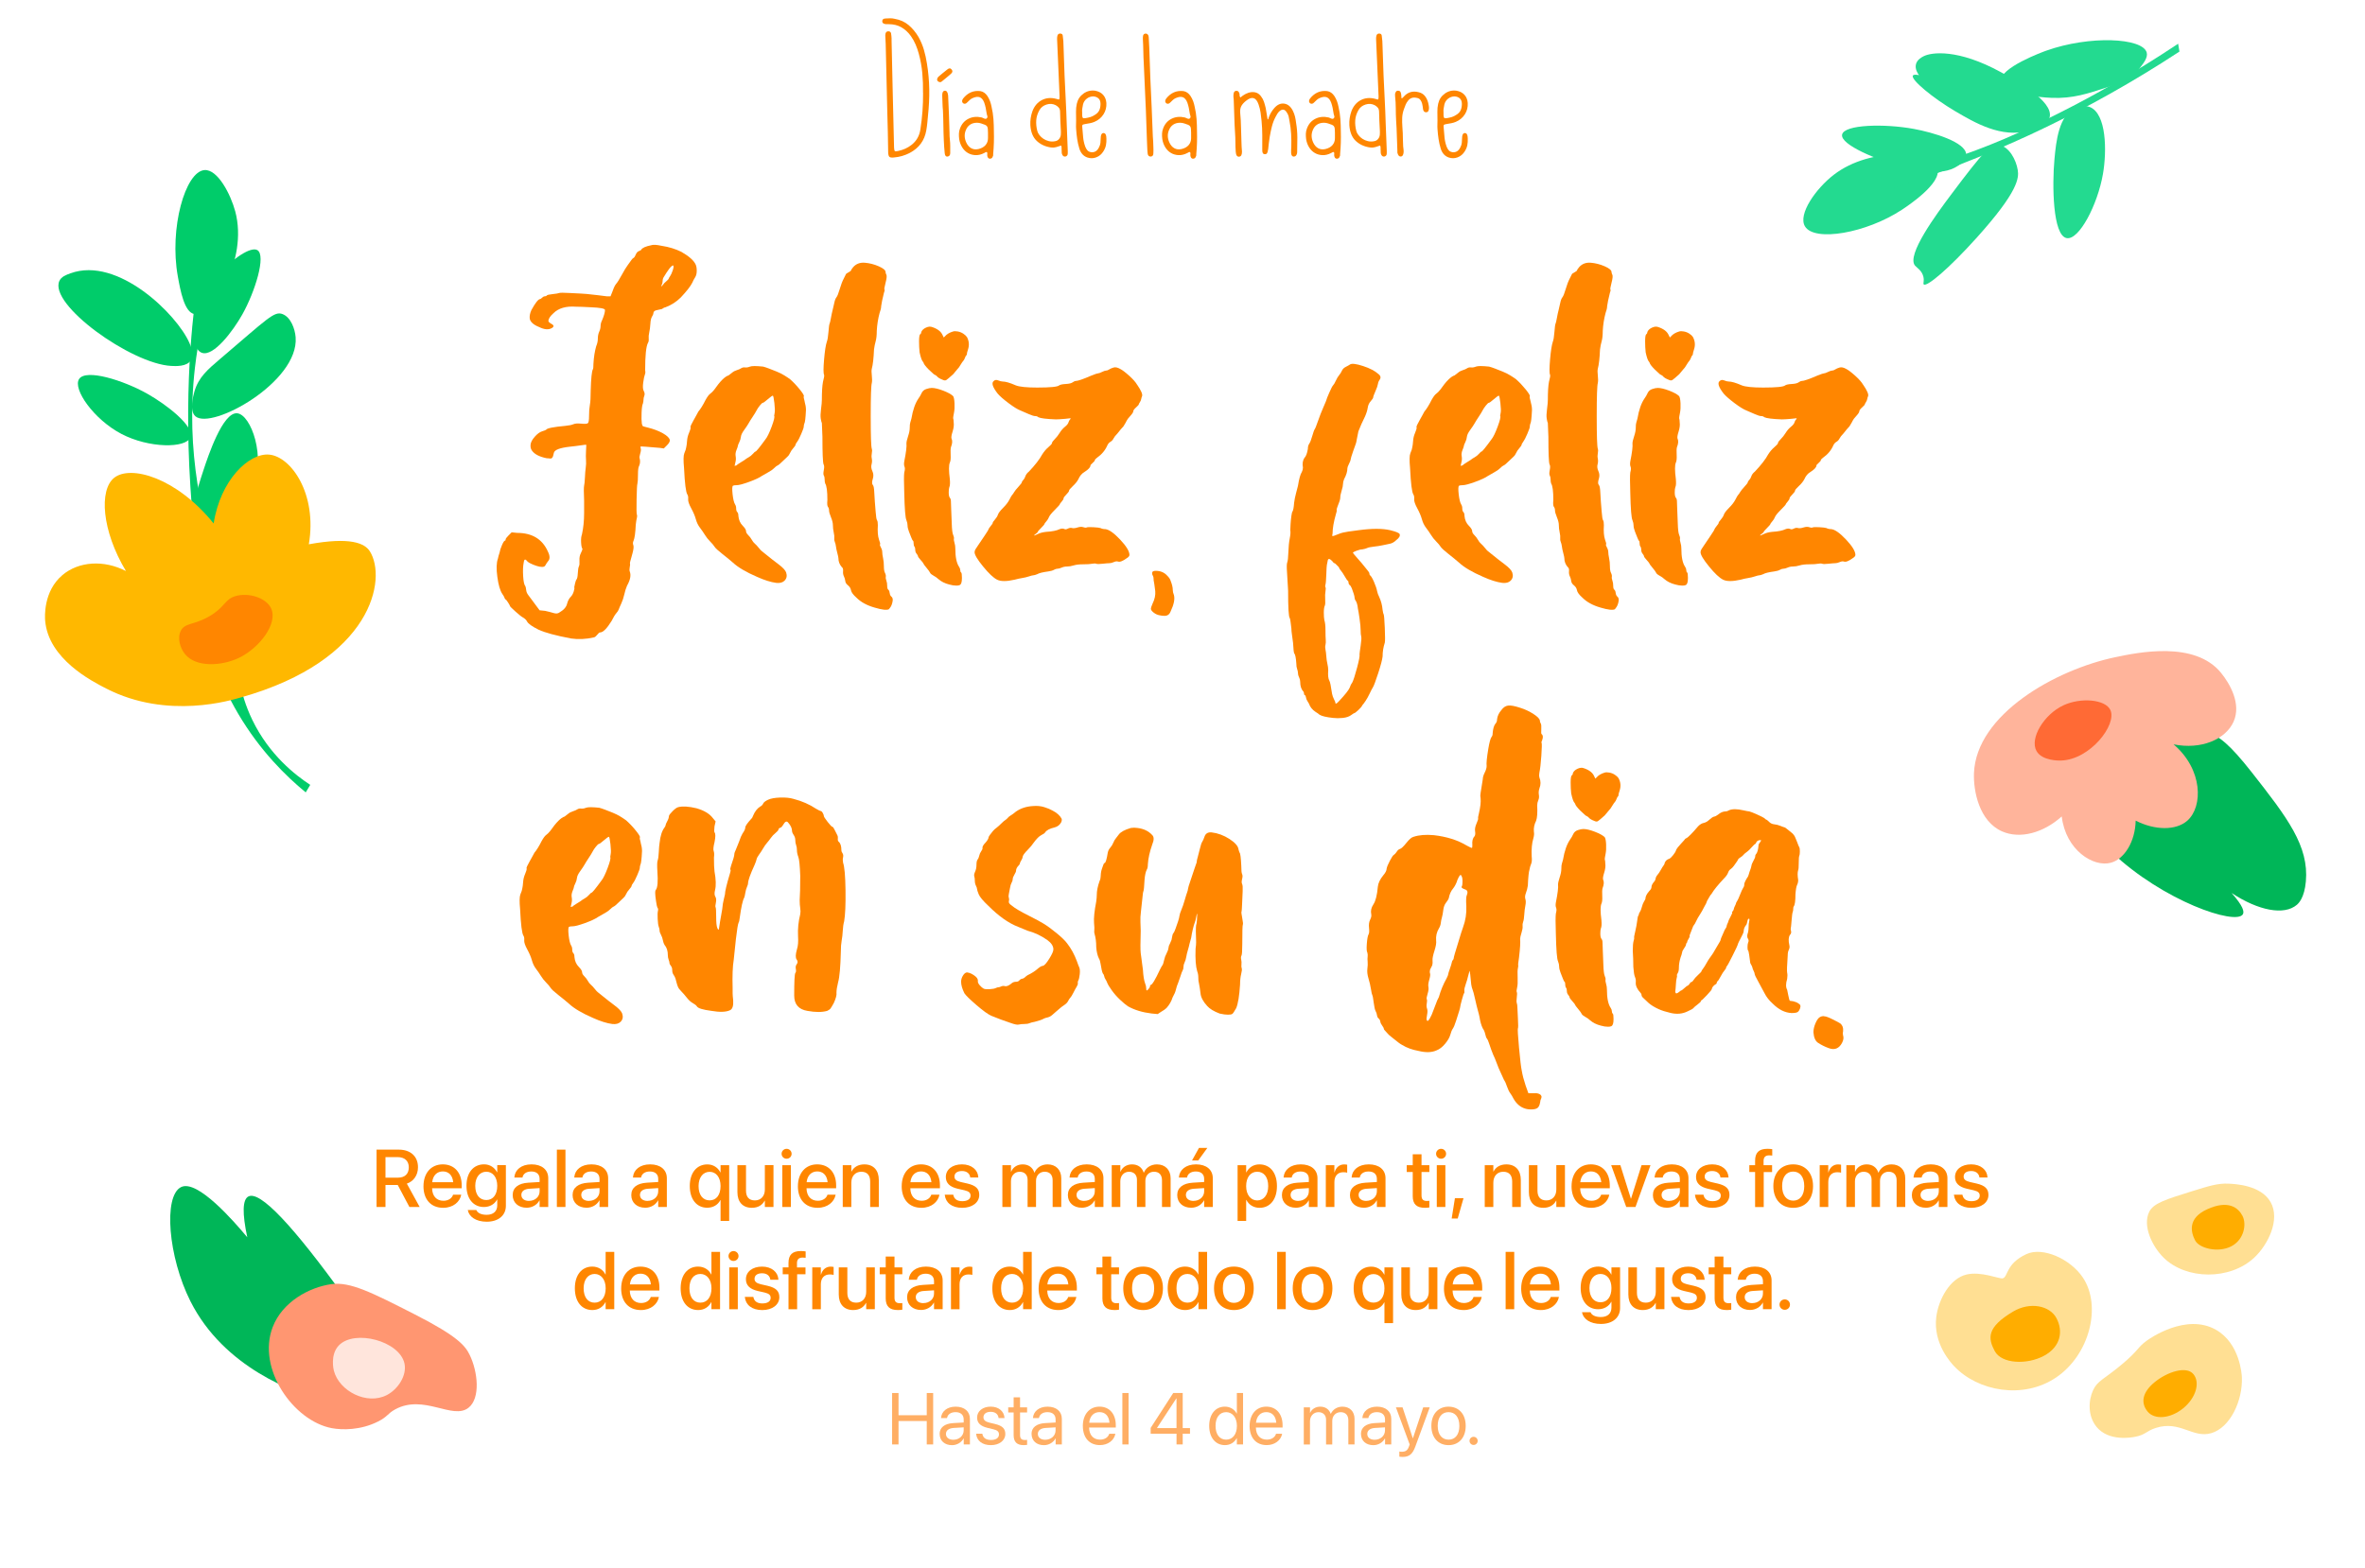 <?xml version="1.0" encoding="UTF-8"?>
<svg id="Banners" xmlns="http://www.w3.org/2000/svg" viewBox="0 0 1069 709">
  <defs>
    <style>
      .cls-1 {
        fill: #00cc6a;
      }

      .cls-2 {
        fill: #00b658;
      }

      .cls-3 {
        fill: #ffdf93;
      }

      .cls-4 {
        fill: #ffe5dc;
      }

      .cls-5 {
        fill: #ffb800;
      }

      .cls-6 {
        fill: #ffae64;
      }

      .cls-7 {
        fill: #ffad00;
      }

      .cls-8 {
        fill: #ffb49b;
      }

      .cls-9 {
        fill: #ff9671;
      }

      .cls-10 {
        fill: #ff6a35;
      }

      .cls-11 {
        fill: #ff8600;
      }

      .cls-12 {
        fill: #23da90;
      }
    </style>
  </defs>
  <g>
    <path class="cls-6" d="M403.24,629.84h2.9v10.05h12.76v-10.05h2.9v23.25h-2.9v-10.59h-12.76v10.59h-2.9v-23.25Z"/>
    <path class="cls-6" d="M424.72,648.35v-.03c0-2.85,2.22-4.64,6.07-4.87l4.8-.27v-1.4c0-2.05-1.34-3.29-3.67-3.29-2.16,0-3.51,1.03-3.83,2.53l-.03,.15h-2.71l.02-.18c.24-2.76,2.64-4.98,6.59-4.98s6.45,2.14,6.45,5.49v11.59h-2.8v-2.72h-.06c-.98,1.84-3,3.05-5.24,3.05-3.33,0-5.57-2.01-5.57-5.06Zm6.2,2.63c2.64,0,4.67-1.82,4.67-4.25v-1.37l-4.48,.27c-2.24,.13-3.53,1.13-3.53,2.69v.03c0,1.61,1.32,2.63,3.34,2.63Z"/>
    <path class="cls-6" d="M441.24,648.4l-.02-.15h2.8l.03,.16c.34,1.68,1.58,2.66,3.87,2.66s3.62-.95,3.62-2.47v-.02c0-1.21-.63-1.89-2.53-2.35l-2.66-.64c-3.16-.76-4.69-2.22-4.69-4.64v-.02c0-2.88,2.53-4.93,6.15-4.93s6.01,2.14,6.22,4.95l.02,.21h-2.67l-.02-.11c-.22-1.63-1.47-2.71-3.54-2.71s-3.29,.98-3.29,2.47v.02c0,1.14,.76,1.93,2.61,2.38l2.66,.64c3.38,.82,4.61,2.16,4.61,4.54v.02c0,2.93-2.77,5-6.51,5-3.95,0-6.33-2.01-6.67-5.01Z"/>
    <path class="cls-6" d="M458.17,648.82v-10.17h-2.45v-2.32h2.45v-4.53h2.9v4.53h3.19v2.32h-3.19v10.15c0,1.79,.79,2.29,2.29,2.29,.34,0,.66-.05,.9-.06v2.27c-.35,.05-.95,.11-1.5,.11-3.08,0-4.59-1.39-4.59-4.59Z"/>
    <path class="cls-6" d="M466.26,648.35v-.03c0-2.85,2.22-4.64,6.08-4.87l4.8-.27v-1.4c0-2.05-1.34-3.29-3.67-3.29-2.16,0-3.51,1.03-3.83,2.53l-.03,.15h-2.71l.02-.18c.24-2.76,2.64-4.98,6.59-4.98s6.45,2.14,6.45,5.49v11.59h-2.8v-2.72h-.06c-.98,1.84-3,3.05-5.24,3.05-3.34,0-5.58-2.01-5.58-5.06Zm6.2,2.63c2.64,0,4.67-1.82,4.67-4.25v-1.37l-4.48,.27c-2.24,.13-3.53,1.13-3.53,2.69v.03c0,1.61,1.32,2.63,3.33,2.63Z"/>
    <path class="cls-6" d="M489.45,644.77v-.02c0-5.19,2.96-8.75,7.54-8.75s7.36,3.4,7.36,8.43v1.03h-12.07c.06,3.45,1.97,5.46,4.95,5.46,2.13,0,3.62-1.06,4.11-2.5l.05-.15h2.76l-.03,.16c-.55,2.77-3.29,4.96-6.94,4.96-4.82,0-7.72-3.37-7.72-8.64Zm2.88-1.5h9.17c-.27-3.25-2.08-4.79-4.53-4.79s-4.33,1.66-4.64,4.79Z"/>
    <path class="cls-6" d="M507.32,629.84h2.8v23.25h-2.8v-23.25Z"/>
    <path class="cls-6" d="M531.79,648.25h-11.68v-2.63l10.2-15.79h4.29v15.87h3.29v2.55h-3.29v4.83h-2.8v-4.83Zm0-2.55v-13.39h-.1l-8.72,13.33v.06h8.81Z"/>
    <path class="cls-6" d="M546.57,644.71v-.02c0-5.29,2.87-8.69,7.07-8.69,2.37,0,4.32,1.19,5.37,3.13h.06v-9.3h2.8v23.25h-2.8v-2.84h-.06c-1.05,1.95-2.92,3.16-5.32,3.16-4.29,0-7.12-3.42-7.12-8.7Zm12.52,0v-.02c0-3.74-2.03-6.2-4.85-6.2-2.96,0-4.8,2.38-4.8,6.2v.02c0,3.85,1.84,6.22,4.8,6.22s4.85-2.47,4.85-6.22Z"/>
    <path class="cls-6" d="M564.84,644.77v-.02c0-5.19,2.96-8.75,7.54-8.75s7.36,3.4,7.36,8.43v1.03h-12.07c.06,3.45,1.97,5.46,4.95,5.46,2.13,0,3.63-1.06,4.11-2.5l.05-.15h2.75l-.03,.16c-.55,2.77-3.29,4.96-6.95,4.96-4.82,0-7.72-3.37-7.72-8.64Zm2.88-1.5h9.17c-.27-3.25-2.08-4.79-4.53-4.79s-4.33,1.66-4.64,4.79Z"/>
    <path class="cls-6" d="M589.33,636.33h2.8v2.45h.06c.76-1.66,2.43-2.77,4.59-2.77,2.29,0,3.98,1.18,4.71,3.22h.06c.93-2.01,2.9-3.22,5.25-3.22,3.32,0,5.46,2.18,5.46,5.51v11.57h-2.8v-10.92c0-2.3-1.27-3.67-3.48-3.67s-3.79,1.66-3.79,3.95v10.65h-2.8v-11.23c0-2.03-1.35-3.37-3.43-3.37-2.22,0-3.84,1.76-3.84,4.09v10.51h-2.8v-16.76Z"/>
    <path class="cls-6" d="M615.16,648.35v-.03c0-2.85,2.22-4.64,6.08-4.87l4.8-.27v-1.4c0-2.05-1.34-3.29-3.67-3.29-2.16,0-3.51,1.03-3.83,2.53l-.03,.15h-2.71l.02-.18c.24-2.76,2.64-4.98,6.59-4.98s6.45,2.14,6.45,5.49v11.59h-2.8v-2.72h-.06c-.98,1.84-3,3.05-5.24,3.05-3.34,0-5.58-2.01-5.58-5.06Zm6.2,2.63c2.64,0,4.67-1.82,4.67-4.25v-1.37l-4.48,.27c-2.24,.13-3.53,1.13-3.53,2.69v.03c0,1.61,1.32,2.63,3.33,2.63Z"/>
    <path class="cls-6" d="M632.52,658.6v-2.29c.24,.05,.56,.1,.9,.1,1.77,0,2.75-.45,3.43-2.35l.34-.95-6.22-16.77h3l4.62,13.95h.06l4.64-13.95h2.95l-6.54,17.81c-1.19,3.21-2.66,4.59-5.69,4.59-.55,0-1.14-.06-1.5-.13Z"/>
    <path class="cls-6" d="M646.99,644.71v-.03c0-5.33,3.13-8.67,7.75-8.67s7.77,3.32,7.77,8.67v.03c0,5.35-3.13,8.7-7.75,8.7s-7.77-3.37-7.77-8.7Zm12.65,0v-.03c0-3.93-1.93-6.19-4.9-6.19s-4.88,2.27-4.88,6.19v.03c0,3.95,1.95,6.22,4.92,6.22s4.87-2.29,4.87-6.22Z"/>
    <path class="cls-6" d="M664.24,651.48c0-1.03,.81-1.84,1.84-1.84s1.84,.81,1.84,1.84-.81,1.84-1.84,1.84-1.84-.81-1.84-1.84Z"/>
  </g>
  <g>
    <path class="cls-11" d="M228.52,270.99c-.17,0-.33-.25-.5-.74-.17-.5-.5-1.07-.99-1.74-.99-1.49-1.74-4.05-2.23-7.7-.5-3.64-.41-6.37,.25-8.19,.16-.83,.41-1.74,.75-2.73,.16-.99,.54-2.15,1.12-3.48,.58-1.32,1.03-1.99,1.37-1.99,.16,0,.25-.16,.25-.5s.41-.91,1.24-1.74l1.49-1.49,2.48,.25c6.78,0,11.42,2.82,13.9,8.44,.99,1.99,.99,3.48,0,4.47-.5,.66-.87,1.24-1.12,1.74-.25,.5-.74,.74-1.49,.74s-1.61-.16-2.61-.5c-.99-.33-1.9-.7-2.73-1.12-.83-.41-1.41-.87-1.74-1.37-.66-.66-1.08-.33-1.24,.99-.33,1.66-.41,3.72-.25,6.21,.16,2.48,.49,3.97,.99,4.47,.16,.33,.29,.91,.37,1.74,.08,.83,.41,1.61,.99,2.36,.58,.74,1.08,1.41,1.49,1.99,.41,.58,1.12,1.53,2.11,2.85l1.49,1.99,2.48,.25c1.49,.33,2.77,.66,3.85,.99,1.08,.33,1.94,.25,2.61-.25,1.99-1.16,3.14-2.48,3.48-3.97,.33-1.32,.91-2.4,1.74-3.23,.5-.5,.91-1.24,1.24-2.23,.33-.99,.41-1.65,.25-1.99,0-.16,.12-.74,.37-1.74,.25-.99,.45-1.57,.62-1.74,.33-.33,.54-1.28,.62-2.85,.08-1.57,.25-2.61,.5-3.1,.25-.5,.33-1.37,.25-2.61-.09-1.24,.12-2.36,.62-3.35,.5-.99,.74-1.65,.74-1.99-.33-.33-.54-1.28-.62-2.85-.09-1.57,.04-2.77,.37-3.6,.66-2.98,.99-6.21,.99-9.68v-5.71c-.17-3.64-.17-5.87,0-6.7,.16-.66,.29-1.9,.37-3.72,.08-1.82,.2-3.31,.37-4.47,.16-1.16,.21-2.27,.12-3.35-.09-1.07-.09-2.48,0-4.22,.08-1.74,.13-2.65,.13-2.73s-.83,0-2.48,.25c-1.66,.25-3.31,.46-4.97,.62-4.47,.5-6.87,1.41-7.2,2.73-.17,.66-.29,1.16-.37,1.49-.09,.33-.25,.62-.5,.87-.25,.25-.58,.33-.99,.25-.41-.08-.87-.12-1.37-.12-3.31-.66-5.55-1.82-6.7-3.48-.5-.66-.71-1.53-.62-2.61,.08-1.07,.7-2.27,1.86-3.6,1.16-1.32,2.27-2.15,3.35-2.48,1.08-.33,1.7-.58,1.86-.74,.33-.66,3.23-1.24,8.69-1.74,1.65-.16,2.86-.41,3.6-.74,.75-.33,1.94-.41,3.6-.25,1.65,.17,2.65,.09,2.98-.25,.33-.33,.5-1.4,.5-3.23,0-1.99,.12-3.64,.37-4.97,.25-1.32,.37-3.48,.37-6.45,.16-5.62,.5-8.85,.99-9.68,.16-.16,.25-.99,.25-2.48,.16-2.98,.58-5.62,1.24-7.94,.5-1.16,.75-2.32,.75-3.48s.21-2.19,.62-3.1c.41-.91,.62-1.78,.62-2.61s.25-1.74,.75-2.73c.83-1.99,1.24-3.48,1.24-4.47,0-.66-2.15-1.07-6.45-1.24-2.98-.16-5.21-.25-6.7-.25-4.47-.33-7.86,.66-10.18,2.98-1.49,1.33-2.23,2.48-2.23,3.48,0,.33,.41,.74,1.24,1.24,1.32,.66,1.4,1.33,.25,1.99-1.49,.83-3.39,.66-5.71-.5-2.48-.99-3.89-2.23-4.22-3.72-.17-1.16,.08-2.48,.75-3.97,1.82-3.31,3.14-4.96,3.97-4.96,.16,0,.45-.21,.87-.62,.41-.41,.83-.62,1.24-.62s.7-.12,.87-.37c.16-.25,1.03-.45,2.61-.62,1.57-.16,2.56-.33,2.98-.5,.41-.16,2.02-.16,4.84,0,2.81,.17,4.47,.25,4.97,.25,.99,0,3.56,.25,7.7,.74,1.49,.17,2.81,.33,3.97,.5h1.74l.99-2.48c.5-1.49,1.03-2.56,1.61-3.23,.58-.66,1.4-1.99,2.48-3.97,1.07-1.99,1.99-3.48,2.73-4.47,.74-.99,1.28-1.74,1.61-2.23,.33-.5,.66-.83,.99-.99,.33-.16,.66-.66,.99-1.49,.33-.83,.83-1.37,1.49-1.61,.66-.25,.99-.45,.99-.62,.5-.83,1.99-1.49,4.47-1.99,.83-.33,2.4-.25,4.72,.25,3.31,.5,6.29,1.41,8.94,2.73,3.47,1.99,5.62,3.89,6.45,5.71,.33,.66,.5,1.61,.5,2.85s-.25,2.23-.74,2.98-.91,1.53-1.24,2.36c-.83,1.66-2.57,3.89-5.21,6.7-1.99,1.99-4.31,3.48-6.95,4.47-.17,0-.41,.09-.75,.25-.33,.17-.58,.33-.74,.5-.83,.17-1.57,.33-2.23,.5-1.16,.17-1.74,.66-1.74,1.49,0,.33-.21,.83-.62,1.49-.41,.66-.66,1.74-.74,3.23-.09,1.49-.25,2.77-.5,3.85-.25,1.08-.33,2.03-.25,2.85,.08,.83-.04,1.49-.37,1.99-.83,1.66-1.24,5.8-1.24,12.41,.16,.66,.12,1.28-.12,1.86-.25,.58-.5,1.78-.75,3.6-.25,1.82-.17,3.1,.25,3.85,.41,.74,.5,1.45,.25,2.11-.25,.66-.37,1.24-.37,1.74s-.09,1.08-.25,1.74c-.33,.66-.54,2.07-.62,4.22-.09,2.15-.04,3.81,.12,4.97,.16,.66,.33,1.04,.5,1.12,.16,.09,.91,.29,2.23,.62,2.65,.66,4.92,1.53,6.83,2.61,1.9,1.08,2.94,2.11,3.1,3.1,0,.66-.42,1.41-1.24,2.23l-1.49,1.49-1.74-.25c-5.63-.5-8.52-.7-8.69-.62-.17,.09-.17,.37,0,.87,.16,.5,.08,1.28-.25,2.36-.33,1.08-.41,1.78-.25,2.11,.33,1.16,.25,2.32-.25,3.48-.33,.5-.5,1.78-.5,3.85s-.09,3.44-.25,4.1c-.17,.5-.29,2.85-.37,7.08-.09,4.22-.04,6.54,.12,6.95,.16,.42,.16,.91,0,1.49-.17,.58-.33,1.61-.5,3.1-.17,3.64-.5,6.04-.99,7.2-.33,.66-.37,1.33-.12,1.99,.25,.66,.12,1.9-.37,3.72-.5,1.82-.83,3.02-.99,3.6-.17,.58-.21,.95-.12,1.12,.08,.17,.04,.66-.12,1.49-.17,.83-.17,1.49,0,1.99,.66,1.66,.25,3.81-1.24,6.45-.5,1.16-.91,2.48-1.24,3.97-.33,1.49-.79,2.85-1.37,4.1-.58,1.24-.95,2.11-1.12,2.61-.17,.5-.54,1.08-1.12,1.74-.58,.66-1.28,1.82-2.11,3.48-2.15,3.48-3.89,5.21-5.21,5.21-.33,0-.75,.33-1.24,.99-.5,.66-.99,1.08-1.49,1.24-3.64,.83-7.12,.99-10.43,.5-6.95-1.33-11.83-2.65-14.65-3.97-2.98-1.49-4.72-2.73-5.21-3.72-.33-.66-.91-1.24-1.74-1.74-.66-.33-1.82-1.24-3.48-2.73-1.66-1.49-2.48-2.32-2.48-2.48s-.29-.7-.87-1.61c-.58-.91-.95-1.37-1.12-1.37Zm70.5-141.99c-.33,.5-.25,.58,.25,.25l.99-1.24c1.32-1.16,1.99-1.82,1.99-1.99s.21-.54,.62-1.12c.41-.58,.83-1.49,1.24-2.73,.41-1.24,.45-1.94,.13-2.11,0-.16-.21-.08-.62,.25-.41,.33-.83,.79-1.24,1.37-.41,.58-.79,1.12-1.12,1.61-.5,.83-.91,1.49-1.24,1.99-.33,.5-.5,1.08-.5,1.74s-.17,1.33-.5,1.99Z"/>
    <path class="cls-11" d="M363.68,181.5c.41,1.41,.62,2.69,.62,3.85-.17,3.64-.42,5.71-.75,6.21-.17,.5-.25,.95-.25,1.37s-.37,1.49-1.12,3.23c-.74,1.74-1.36,2.94-1.86,3.6-.5,.66-.75,1.12-.75,1.37s-.33,.74-.99,1.49c-.66,.74-1.16,1.49-1.49,2.23-.33,.74-.71,1.28-1.12,1.61-.41,.33-1.16,1.04-2.23,2.11-1.08,1.08-1.82,1.7-2.23,1.86-.41,.17-.95,.58-1.61,1.24-.66,.66-1.61,1.33-2.86,1.99-1.24,.66-2.11,1.16-2.61,1.49-1.16,.83-3.1,1.74-5.83,2.73-2.73,.99-4.59,1.49-5.59,1.49-.83,0-1.41,.09-1.74,.25-.33,.33-.37,1.61-.13,3.85,.25,2.23,.62,3.77,1.12,4.59,.33,.5,.5,1.12,.5,1.86s.16,1.28,.5,1.61c.33,.33,.5,.91,.5,1.74,.16,1.82,.83,3.31,1.98,4.47,.99,.99,1.49,1.82,1.49,2.48,0,.5,.33,1.08,.99,1.74,.66,.66,1.2,1.37,1.61,2.11,.41,.74,.87,1.33,1.37,1.74,.5,.42,1.08,1.04,1.74,1.86,.66,.83,1.12,1.33,1.37,1.49,.25,.17,1.08,.83,2.48,1.99,1.4,1.16,3.1,2.48,5.09,3.97,1.98,1.49,3.14,2.73,3.47,3.72,.5,1.49,.25,2.73-.74,3.72-.83,.83-2.07,1.16-3.72,.99-2.48-.33-5.38-1.24-8.69-2.73-4.97-2.15-8.61-4.3-10.92-6.45-1.33-1.16-2.94-2.48-4.84-3.97-1.9-1.49-3.06-2.56-3.47-3.23-.42-.66-1.08-1.45-1.99-2.36-.91-.91-1.7-1.9-2.36-2.98-.66-1.07-1.41-2.15-2.23-3.23-.83-1.07-1.45-2.36-1.86-3.85-.41-1.49-1.12-3.14-2.11-4.97-.99-1.82-1.45-3.18-1.36-4.1,.08-.91-.04-1.61-.37-2.11-.66-.99-1.16-4.96-1.49-11.92-.33-3.48-.29-5.71,.12-6.7,.41-.99,.62-1.53,.62-1.61s.08-.45,.25-1.12c.16-.66,.29-1.61,.37-2.85,.08-1.24,.37-2.44,.87-3.6,.5-1.16,.75-1.99,.75-2.48-.17-.16-.09-.58,.25-1.24,.33-.66,.7-1.37,1.12-2.11,.41-.74,.83-1.49,1.24-2.23,.41-.74,.7-1.28,.87-1.61,.99-1.16,2.07-2.89,3.23-5.21,.83-1.49,1.53-2.44,2.11-2.85,.58-.41,1.2-1.03,1.86-1.86,2.65-3.81,4.8-5.96,6.46-6.45,.5-.33,1.03-.74,1.61-1.24,.58-.5,1.28-.87,2.11-1.12,.83-.25,1.49-.54,1.99-.87,.5-.33,1.08-.45,1.74-.37,.66,.09,1.4-.04,2.24-.37,.83-.33,2.81-.33,5.96,0,.66,.17,1.53,.46,2.61,.87,1.08,.42,2.23,.87,3.48,1.37,1.24,.5,2.4,1.08,3.48,1.74,1.07,.66,1.94,1.24,2.61,1.74,1.49,1.33,2.94,2.85,4.34,4.59,1.4,1.74,2.02,2.77,1.86,3.1-.17,.17-.04,.95,.37,2.36Zm-13.53,5.09c.16-.66,.12-2.11-.12-4.34-.25-2.23-.5-3.35-.74-3.35s-.99,.54-2.24,1.61c-1.24,1.08-1.99,1.61-2.23,1.61s-.71,.42-1.37,1.24c-.66,.83-1.16,1.57-1.49,2.23-.33,.66-.91,1.61-1.74,2.85-.83,1.24-1.45,2.23-1.86,2.98-.41,.74-1.08,1.74-1.98,2.98-.91,1.24-1.41,2.28-1.49,3.1-.09,.83-.33,1.66-.75,2.48-.41,.83-.62,1.37-.62,1.61s-.21,.87-.62,1.86c-.41,.99-.54,1.95-.37,2.85,.16,.91,.12,1.82-.12,2.73-.25,.91-.37,1.45-.37,1.61l.99-.25c0-.16,.62-.62,1.86-1.37,1.24-.74,1.94-1.2,2.11-1.37,.16-.16,.62-.45,1.36-.87,.75-.41,1.4-.95,1.99-1.61,.58-.66,.95-.99,1.12-.99,.33,0,1.82-1.82,4.47-5.46,.83-.99,1.78-2.94,2.86-5.83,1.07-2.89,1.45-4.51,1.12-4.84,0-.16,.08-.66,.25-1.49Z"/>
    <path class="cls-11" d="M402.16,268.14c.08,.74,.33,1.28,.75,1.61,.41,.33,.62,.83,.62,1.49,0,.33-.09,.83-.25,1.49-.17,.66-.41,1.24-.74,1.74-.33,.5-.58,.83-.75,.99-.99,.5-3.14,.25-6.45-.74-3.48-.99-6.21-2.48-8.19-4.47-1.49-1.32-2.32-2.44-2.48-3.35-.17-.91-.62-1.65-1.36-2.23-.75-.58-1.16-1.24-1.24-1.99-.09-.74-.29-1.45-.62-2.11-.33-.66-.46-1.45-.37-2.36,.08-.91-.12-1.53-.62-1.86-.99-1.16-1.49-2.48-1.49-3.97,0-.33-.17-1.12-.5-2.36-.33-1.24-.54-2.23-.62-2.98-.09-.74-.25-1.4-.5-1.99-.25-.58-.33-1.16-.25-1.74,.08-.58,0-1.45-.25-2.61-.25-1.16-.37-2.23-.37-3.23s-.29-2.19-.87-3.6c-.58-1.4-.87-2.44-.87-3.1s-.17-1.2-.5-1.61c-.33-.41-.41-1.45-.25-3.1,0-3.97-.33-6.45-.99-7.45-.17-.5-.25-1.12-.25-1.86s-.12-1.32-.37-1.74c-.25-.41-.25-1.24,0-2.48,.25-1.24,.2-2.11-.13-2.61-.33-.99-.5-5.13-.5-12.41-.17-3.64-.25-5.71-.25-6.21-.17-.33-.33-.99-.5-1.99-.17-.99-.12-2.44,.12-4.34,.25-1.9,.37-3.27,.37-4.1,0-3.64,.16-6.37,.5-8.19,.5-1.82,.66-2.89,.5-3.23-.33-.66-.33-2.94,0-6.83,.33-3.89,.74-6.58,1.24-8.07,.33-.83,.58-2.32,.75-4.47,.16-2.15,.33-3.39,.5-3.72,.16-.33,.37-1.2,.62-2.61,.25-1.4,.5-2.56,.74-3.48,.25-.91,.5-1.99,.75-3.23,.25-1.24,.58-2.11,.99-2.61,.41-.5,.91-1.74,1.49-3.72,.58-1.99,1.2-3.6,1.86-4.84,.66-1.24,.99-1.9,.99-1.99,0-.08,.37-.33,1.12-.74,.75-.41,1.12-.7,1.12-.87s.33-.66,.99-1.49c1.32-1.49,3.06-2.15,5.21-1.99,2.15,.17,4.26,.71,6.33,1.61,2.07,.91,3.1,1.78,3.1,2.61,0,.33,.12,.74,.37,1.24,.25,.5,.12,1.7-.37,3.6-.5,1.9-.66,2.94-.5,3.1,.16,.17,.08,.66-.25,1.49-.66,2.65-1.08,4.63-1.24,5.96,0,.83-.25,1.9-.75,3.23-.66,2.48-1.08,5.13-1.24,7.94,0,1.99-.17,3.56-.5,4.72-.33,1.16-.58,2.4-.75,3.72-.17,3.97-.5,6.87-.99,8.69-.17,.66-.17,1.7,0,3.1,.16,1.41,.16,2.52,0,3.35-.33,1.16-.5,6.17-.5,15.02s.16,13.78,.5,14.77c.16,.5,.16,1.16,0,1.99-.17,.83-.17,1.66,0,2.48,.16,.83,.12,1.7-.13,2.61-.25,.91-.12,1.9,.37,2.98,.5,1.08,.58,2.2,.25,3.35-.49,1.49-.49,2.48,0,2.98,.33,.33,.54,1.45,.62,3.35,.08,1.9,.16,3.27,.25,4.1,.08,.83,.21,2.36,.37,4.59,.16,2.23,.37,3.52,.62,3.85,.25,.33,.37,1.08,.37,2.23-.17,2.82,0,4.96,.5,6.45,.5,1.33,.66,2.07,.5,2.23-.17,.17-.04,.62,.37,1.37,.41,.74,.62,1.45,.62,2.11s.12,1.57,.37,2.73c.25,1.16,.37,2.4,.37,3.72s.16,2.32,.5,2.98c.33,.66,.45,1.24,.37,1.74-.09,.5,0,1.08,.25,1.74,.25,.66,.37,1.45,.37,2.36s.16,1.49,.5,1.74c.33,.25,.54,.74,.62,1.49Z"/>
    <path class="cls-11" d="M434.06,257.84c0,.5,.12,.83,.37,.99,.25,.17,.37,.99,.37,2.48,0,.99-.09,1.74-.25,2.23-.17,.5-.41,.83-.75,.99-.33,.17-.83,.25-1.49,.25-.99,0-2.07-.16-3.23-.5-1.99-.5-3.64-1.32-4.96-2.48-.5-.5-1.2-.99-2.11-1.49-.91-.5-1.45-.95-1.62-1.37-.17-.41-.71-1.16-1.61-2.23-.91-1.07-1.36-1.7-1.36-1.86s-.42-.7-1.24-1.61c-.83-.91-1.24-1.49-1.24-1.74s-.21-.62-.62-1.12c-.42-.5-.62-1.07-.62-1.74s-.12-1.16-.37-1.49c-.25-.33-.37-.83-.37-1.49s-.09-1.03-.25-1.12c-.17-.08-.42-.54-.75-1.37-.33-.83-.71-1.78-1.12-2.85-.41-1.07-.62-1.99-.62-2.73s-.17-1.53-.5-2.36c-.5-.99-.83-5.13-.99-12.41-.17-4.8-.17-7.86,0-9.18,.33-1.16,.37-2.03,.12-2.61-.25-.58-.29-1.37-.12-2.36,.83-4.13,1.16-6.87,.99-8.19,0-.66,.25-1.74,.74-3.23,.5-1.49,.75-2.77,.75-3.85s.08-1.86,.25-2.36c.16-.5,.33-1.07,.5-1.74,.66-3.97,1.74-7.03,3.23-9.18,.5-.66,.95-1.45,1.37-2.36,.41-.91,1.12-1.53,2.11-1.86,.99-.33,1.82-.5,2.48-.5,1.32,0,3.06,.42,5.21,1.24,2.15,.83,3.64,1.66,4.47,2.48,.33,.5,.54,1.57,.62,3.23,.08,1.66,0,3.1-.25,4.34-.25,1.24-.37,2.03-.37,2.36,.16,.5,.25,1.16,.25,1.99,.16,1.16,0,2.52-.5,4.1-.5,1.57-.66,2.61-.5,3.1,.5,.99,.41,2.32-.25,3.97-.17,.66-.21,1.82-.13,3.48,.08,1.66-.04,2.82-.37,3.48-.5,1.16-.5,3.64,0,7.45,.16,1.82,.08,3.06-.25,3.72-.17,.5-.25,1.28-.25,2.36s.16,1.86,.5,2.36c.33,.33,.5,.91,.5,1.74s.04,1.99,.12,3.48c.08,1.49,.16,3.6,.25,6.33,.08,2.73,.29,4.47,.62,5.21,.33,.74,.45,1.33,.37,1.74-.09,.42,0,1.04,.25,1.86,.25,.83,.37,1.66,.37,2.48,0,3.97,.58,6.79,1.74,8.44,.33,.5,.5,.99,.5,1.49Zm2.98-105.5c.99,1.82,1.16,3.72,.5,5.71-.33,.99-.5,1.66-.5,1.99s-.09,.54-.25,.62c-.17,.09-.37,.46-.62,1.12-.25,.66-.5,1.12-.75,1.37-.25,.25-.62,.79-1.12,1.61-.5,.83-.79,1.28-.87,1.37-.09,.09-.33,.37-.75,.87-.41,.5-1.03,1.24-1.86,2.23-1.66,1.49-2.69,2.36-3.1,2.61-.42,.25-.95,.21-1.62-.12-1.33-.5-2.23-1.07-2.73-1.74-.17-.16-.58-.41-1.24-.74-.33-.33-.83-.78-1.49-1.37-.66-.58-1.28-1.2-1.86-1.86-.58-.66-.95-1.16-1.12-1.49-.17-.5-.33-.83-.5-.99-.5-.5-.99-1.9-1.49-4.22-.17-1.49-.25-3.14-.25-4.96s.16-2.89,.5-3.23c.33-.16,.5-.5,.5-.99,.33-.83,1.03-1.49,2.11-1.99,1.07-.5,2.02-.58,2.85-.25,2.48,.83,4.05,2.07,4.72,3.72l.5,.99,.5-.5c.83-.99,2.07-1.74,3.72-2.23,.5-.16,1.2-.16,2.11,0,.91,.17,1.74,.5,2.48,.99,.75,.5,1.28,.99,1.62,1.49Z"/>
    <path class="cls-11" d="M513.99,173.93c1.82,2.65,2.56,4.39,2.23,5.21-.17,.33-.29,.74-.37,1.24-.09,.5-.29,.99-.62,1.49-.33,.5-.5,.83-.5,.99s-.41,.62-1.24,1.37c-.83,.74-1.24,1.33-1.24,1.74s-.46,1.12-1.36,2.11c-.91,.99-1.45,1.7-1.61,2.11-.17,.42-.66,1.28-1.49,2.61-.66,.66-1.57,1.74-2.73,3.23-.83,.83-1.41,1.57-1.74,2.23-.33,.66-.79,1.16-1.37,1.49-.58,.33-1.03,.83-1.36,1.49-.99,2.32-2.57,4.22-4.72,5.71-.66,.5-.99,.87-.99,1.12s-.33,.66-.99,1.24c-.66,.58-.99,.95-.99,1.12,0,.83-.91,1.82-2.73,2.98-1.16,.66-2.07,1.74-2.73,3.23-.5,.99-1.33,2.03-2.48,3.1-1.16,1.08-1.74,1.78-1.74,2.11s-.41,.91-1.24,1.74c-.83,.83-1.24,1.41-1.24,1.74s-.29,.83-.87,1.49c-.58,.66-.87,1.08-.87,1.24s-.74,.99-2.23,2.48c-1.49,1.49-2.36,2.57-2.61,3.23-.25,.66-.66,1.33-1.24,1.99-.58,.66-.87,1.08-.87,1.24s-.5,.74-1.49,1.74c-.99,.99-1.49,1.57-1.49,1.74s-.29,.46-.87,.87c-.58,.42-.83,.66-.74,.74,.08,.09,.62-.12,1.61-.62,.99-.5,2.23-.83,3.72-.99,2.81-.16,4.88-.58,6.21-1.24,.83-.33,1.57-.33,2.23,0,.33,.17,.83,.09,1.49-.25,.66-.33,1.28-.41,1.86-.25,.58,.17,1.4,.09,2.48-.25,1.07-.33,1.94-.37,2.61-.12,.66,.25,1.16,.29,1.49,.12,.33-.16,1.32-.21,2.98-.12,1.65,.09,2.73,.21,3.23,.37,.66,.33,1.4,.5,2.23,.5,1.65,.17,3.89,1.74,6.7,4.72,2.81,2.98,4.22,5.3,4.22,6.95,0,.5-.41,.99-1.24,1.49-1.82,1.33-3.15,1.82-3.97,1.49-.5-.16-1.12-.08-1.86,.25-.74,.33-1.41,.5-1.98,.5s-1.62,.09-3.1,.25c-1.49,.17-2.44,.17-2.86,0-.41-.16-1.03-.16-1.86,0-.83,.17-2.15,.25-3.97,.25s-3.27,.17-4.35,.5c-1.08,.33-2.07,.5-2.98,.5s-1.74,.17-2.48,.5c-.75,.33-1.37,.5-1.86,.5s-1.03,.17-1.61,.5c-.58,.33-1.45,.58-2.61,.74-2.48,.33-4.14,.74-4.97,1.24-.83,.33-1.41,.5-1.74,.5s-.99,.17-1.99,.5c-.99,.33-2.03,.58-3.1,.74-1.08,.17-2.2,.42-3.35,.74-3.64,.83-6.29,.83-7.94,0-1.66-.83-3.77-2.81-6.33-5.96-2.57-3.14-3.85-5.29-3.85-6.45,0-.5,.16-.99,.5-1.49,.33-.5,.66-.99,.99-1.49,2.48-3.64,3.97-5.87,4.47-6.7,.33-.83,.78-1.57,1.37-2.23,.58-.66,.87-1.12,.87-1.37s.33-.74,.99-1.49c.66-.74,1.12-1.49,1.37-2.23,.25-.74,1.03-1.78,2.36-3.1,1.32-1.32,2.27-2.56,2.85-3.72,.58-1.16,.99-1.86,1.24-2.11,.25-.25,.54-.66,.87-1.24,.33-.58,.99-1.4,1.99-2.48,.99-1.07,1.49-1.74,1.49-1.99s.21-.58,.62-.99c.41-.41,.75-.99,.99-1.74,.25-.74,.78-1.45,1.61-2.11,2.81-2.98,4.8-5.54,5.96-7.7,.83-1.32,1.78-2.44,2.85-3.35,1.08-.91,1.61-1.53,1.61-1.86s.41-.91,1.24-1.74c.83-.83,1.57-1.78,2.23-2.85,.66-1.07,1.45-1.99,2.36-2.73,.91-.74,1.45-1.4,1.61-1.99,.16-.58,.41-1.03,.74-1.37,.33-.33,.33-.5,0-.5s-1.08,.09-2.23,.25c-1.99,.17-3.39,.25-4.22,.25-4.31-.16-6.95-.5-7.94-.99-.33-.33-.79-.5-1.36-.5s-1.53-.29-2.86-.87c-1.33-.58-2.57-1.12-3.72-1.61-1.33-.5-3.15-1.61-5.46-3.35-2.32-1.74-3.97-3.18-4.96-4.34-2.32-2.98-2.9-4.88-1.74-5.71,.5-.5,1.16-.58,1.99-.25,.83,.33,1.49,.5,1.99,.5,1.32,0,3.31,.58,5.96,1.74,1.65,.66,4.88,.99,9.68,.99,5.96,0,9.27-.33,9.93-.99,.5-.33,1.49-.54,2.98-.62,1.49-.08,2.52-.33,3.1-.74,.58-.41,1.03-.62,1.37-.62,.99,0,3.39-.83,7.2-2.48,1.65-.66,2.64-.99,2.98-.99s.91-.21,1.74-.62c.83-.41,1.45-.62,1.86-.62s.87-.16,1.36-.5c.5-.33,1.16-.62,1.99-.87,.83-.25,1.82-.04,2.98,.62,.99,.5,2.36,1.53,4.1,3.1,1.74,1.57,2.94,2.94,3.6,4.1Z"/>
    <path class="cls-11" d="M530.62,269.01c.5,1.82,0,4.31-1.49,7.45-.5,1.33-1.41,1.99-2.73,1.99-.83,0-1.57-.08-2.23-.25-.99-.16-1.9-.58-2.73-1.24-.83-.66-1.24-1.24-1.24-1.74,0-.33,.25-1.07,.74-2.23,.99-1.99,1.4-3.89,1.24-5.71-.33-2.65-.54-4.1-.62-4.34-.09-.25-.13-.66-.13-1.24s-.12-1.07-.37-1.49c-.25-.41-.33-.87-.25-1.37,.08-.5,.62-.74,1.61-.74,2.15,0,3.89,.74,5.21,2.23,.83,.83,1.32,1.57,1.49,2.23,.66,1.66,.99,3.06,.99,4.22,0,.66,.16,1.41,.5,2.23Z"/>
    <path class="cls-11" d="M632.64,241.45c.33,.83-.17,1.74-1.49,2.73-.99,.99-2.07,1.57-3.23,1.74-.83,.17-1.82,.37-2.98,.62-1.16,.25-2.48,.46-3.97,.62-1.49,.17-2.48,.37-2.98,.62-.5,.25-1.24,.46-2.23,.62-.66,0-1.53,.21-2.61,.62-1.08,.42-1.61,.71-1.61,.87s.7,1.04,2.11,2.61c1.4,1.57,2.36,2.69,2.85,3.35,.5,.66,1.03,1.33,1.61,1.99,.58,.66,.87,1.16,.87,1.49s.08,.58,.25,.74c.5,.33,1.12,1.37,1.86,3.1,.75,1.74,1.2,3.1,1.37,4.1,.16,.83,.5,1.74,.99,2.73,.83,1.82,1.32,3.72,1.49,5.71,.16,1.16,.33,1.86,.5,2.11,.16,.25,.33,2.28,.5,6.08,.16,3.81,.16,6.04,0,6.7-.66,1.99-.99,4.05-.99,6.21-.17,1.49-.83,4.01-1.99,7.57-1.16,3.56-1.95,5.67-2.36,6.33-.41,.66-.91,1.61-1.49,2.85-.58,1.24-1.2,2.36-1.86,3.35-.66,.99-1.16,1.65-1.49,1.99-.17,.5-.75,1.2-1.74,2.11-.99,.91-1.57,1.37-1.74,1.37s-.71,.33-1.61,.99c-.91,.66-2.15,1.07-3.72,1.24-1.57,.16-3.02,.16-4.35,0-3.14-.33-5.21-.83-6.21-1.49-.33-.33-.91-.74-1.74-1.24-1.49-.99-2.48-2.23-2.98-3.72-.17-.33-.41-.74-.74-1.24-.33-.5-.54-1.04-.62-1.61-.09-.58-.25-.91-.5-.99-.25-.09-.37-.29-.37-.62s-.09-.66-.25-.99c-.99-.99-1.49-2.48-1.49-4.47,0-.66-.17-1.33-.5-1.99-.33-.66-.5-1.28-.5-1.86s-.13-1.2-.37-1.86c-.25-.66-.37-1.49-.37-2.48-.17-2.65-.5-4.22-.99-4.72-.17-.33-.33-1.9-.5-4.72-.17-1.33-.33-2.57-.5-3.72-.17-1.16-.25-2.07-.25-2.73-.17-1.16-.29-2.15-.37-2.98-.09-.83-.21-1.4-.37-1.74-.49-.5-.74-4.63-.74-12.41-.17-3.31-.33-6.12-.5-8.44-.17-2.32-.12-3.76,.12-4.34,.25-.58,.41-2.11,.5-4.59,.08-2.48,.29-4.55,.62-6.21,.33-1.65,.41-2.89,.25-3.72,0-.5,.04-1.4,.12-2.73,.08-1.32,.21-2.56,.37-3.72,.16-1.16,.33-1.82,.5-1.99,.33-.5,.58-1.82,.74-3.97,.16-1.32,.45-2.77,.87-4.34,.41-1.57,.7-2.69,.87-3.35,.5-3.14,1.07-5.21,1.74-6.21,.33-.66,.5-1.32,.5-1.99-.33-1.82-.09-3.31,.74-4.47,.66-.66,1.16-1.99,1.49-3.97,0-.99,.21-1.78,.62-2.36,.41-.58,.87-1.74,1.36-3.48,.5-1.74,.87-2.77,1.12-3.1,.25-.33,.75-1.57,1.49-3.72,.75-2.15,1.57-4.26,2.48-6.33,.91-2.07,1.37-3.18,1.37-3.35s.41-1.2,1.24-3.1c.83-1.9,1.4-3.02,1.74-3.35,.33-.33,.75-1.03,1.24-2.11,.5-1.07,.99-1.9,1.49-2.48,.5-.58,.91-1.24,1.24-1.99,.33-.74,.91-1.32,1.74-1.74,.83-.41,1.49-.78,1.99-1.12,.83-.5,2.77-.25,5.83,.74,3.06,.99,5.42,2.23,7.07,3.72,.99,.83,1.08,1.74,.25,2.73-.33,.5-.54,1.08-.62,1.74-.09,.66-.46,1.74-1.12,3.23-.66,1.49-.99,2.4-.99,2.73s-.37,.91-1.12,1.74c-.74,.83-1.2,1.82-1.36,2.98-.17,1.16-.58,2.48-1.24,3.97-1.16,2.32-2.15,4.55-2.98,6.7-.17,.66-.37,1.7-.62,3.1-.25,1.41-.41,2.2-.5,2.36-.09,.17-.5,1.33-1.24,3.48-.75,2.15-1.12,3.39-1.12,3.72s-.25,.99-.75,1.99-.74,1.66-.74,1.99c0,1.49-.5,3.15-1.49,4.97-.33,.83-.5,1.57-.5,2.23s-.21,1.66-.62,2.98c-.41,1.33-.62,2.4-.62,3.23,0,.66-.42,1.99-1.24,3.97-.33,.83-.46,1.37-.37,1.61,.08,.25-.04,.87-.37,1.86-.99,3.48-1.49,6.37-1.49,8.69-.17,.66-.21,1.04-.12,1.12,.08,.09,.37,.04,.87-.12,.5-.16,1.24-.45,2.24-.87,.99-.41,2.36-.74,4.1-.99,1.74-.25,3.27-.45,4.59-.62,6.12-.83,10.92-.83,14.4,0,2.65,.66,4.05,1.24,4.22,1.74Zm-20.36,28.8c0-.33-.12-.91-.37-1.74-.25-.83-.54-1.65-.87-2.48-.33-.83-.66-1.32-.99-1.49-.33-.33-.5-.7-.5-1.12s-.12-.7-.37-.87c-.25-.16-.71-.83-1.37-1.99-.66-1.16-1.24-2.02-1.74-2.61-.5-.58-.74-.95-.74-1.12s-.17-.41-.5-.74c-.33-.33-.66-.66-.99-.99-.33-.33-.58-.5-.75-.5s-.5-.33-.99-.99c-1.16-1.16-1.82-1.16-1.98,0-.17,.83-.29,1.45-.37,1.86-.09,.42-.17,1.86-.25,4.34-.09,2.48-.21,3.97-.37,4.47-.17,.5-.17,.91,0,1.24,.16,.33,.16,.95,0,1.86-.17,.91-.21,2.07-.13,3.48,.08,1.41,.04,2.36-.12,2.85-.33,.66-.5,1.74-.5,3.23s.08,2.65,.25,3.48c.33,.99,.5,2.48,.5,4.47s.04,3.43,.12,4.34c.08,.91,.04,1.69-.12,2.36-.17,.66-.17,1.37,0,2.11,.16,.74,.29,1.74,.37,2.98,.08,1.24,.25,2.4,.5,3.48,.25,1.07,.37,2.02,.37,2.85-.17,2.32,0,3.89,.5,4.72,.33,.5,.74,2.48,1.24,5.96,.16,.83,.45,1.65,.87,2.48,.41,.83,.62,1.32,.62,1.49,0,.83,.58,.58,1.74-.74,2.64-2.82,4.22-4.8,4.72-5.96,.33-.99,.74-1.82,1.24-2.48,.5-.99,1.2-3.19,2.11-6.58,.91-3.39,1.28-5.42,1.12-6.08,0-.33,.16-1.61,.5-3.85,.33-2.23,.41-3.64,.25-4.22-.17-.58-.25-1.49-.25-2.73s-.17-3.02-.5-5.34c-.33-2.32-.58-3.8-.74-4.47-.17-1.82-.58-3.14-1.24-3.97-.17-.33-.25-.66-.25-.99Z"/>
    <path class="cls-11" d="M691.85,181.5c.41,1.41,.62,2.69,.62,3.85-.17,3.64-.41,5.71-.74,6.21-.17,.5-.25,.95-.25,1.37s-.37,1.49-1.12,3.23c-.74,1.74-1.37,2.94-1.86,3.6-.5,.66-.74,1.12-.74,1.37s-.33,.74-.99,1.49c-.66,.74-1.16,1.49-1.49,2.23-.33,.74-.71,1.28-1.12,1.61-.41,.33-1.16,1.04-2.23,2.11-1.08,1.08-1.82,1.7-2.24,1.86-.41,.17-.95,.58-1.61,1.24-.66,.66-1.61,1.33-2.85,1.99-1.24,.66-2.11,1.16-2.61,1.49-1.16,.83-3.1,1.74-5.83,2.73-2.73,.99-4.59,1.49-5.58,1.49-.83,0-1.41,.09-1.74,.25-.33,.33-.37,1.61-.12,3.85,.25,2.23,.62,3.77,1.12,4.59,.33,.5,.5,1.12,.5,1.86s.16,1.28,.5,1.61c.33,.33,.5,.91,.5,1.74,.16,1.82,.83,3.31,1.99,4.47,.99,.99,1.49,1.82,1.49,2.48,0,.5,.33,1.08,.99,1.74,.66,.66,1.2,1.37,1.61,2.11,.41,.74,.87,1.33,1.36,1.74,.5,.42,1.08,1.04,1.74,1.86,.66,.83,1.12,1.33,1.36,1.49,.25,.17,1.08,.83,2.48,1.99,1.4,1.16,3.1,2.48,5.09,3.97,1.99,1.49,3.14,2.73,3.48,3.72,.5,1.49,.25,2.73-.75,3.72-.83,.83-2.07,1.16-3.72,.99-2.48-.33-5.38-1.24-8.69-2.73-4.96-2.15-8.61-4.3-10.92-6.45-1.33-1.16-2.94-2.48-4.84-3.97-1.9-1.49-3.06-2.56-3.48-3.23-.41-.66-1.08-1.45-1.99-2.36-.91-.91-1.7-1.9-2.36-2.98-.66-1.07-1.41-2.15-2.24-3.23-.83-1.07-1.45-2.36-1.86-3.85-.41-1.49-1.12-3.14-2.11-4.97-.99-1.82-1.45-3.18-1.37-4.1,.08-.91-.04-1.61-.37-2.11-.66-.99-1.16-4.96-1.49-11.92-.33-3.48-.29-5.71,.13-6.7,.41-.99,.62-1.53,.62-1.61s.08-.45,.25-1.12c.16-.66,.29-1.61,.37-2.85,.08-1.24,.37-2.44,.87-3.6,.5-1.16,.74-1.99,.74-2.48-.17-.16-.09-.58,.25-1.24,.33-.66,.7-1.37,1.12-2.11,.41-.74,.83-1.49,1.24-2.23,.41-.74,.7-1.28,.87-1.61,.99-1.16,2.07-2.89,3.23-5.21,.83-1.49,1.53-2.44,2.11-2.85,.58-.41,1.2-1.03,1.86-1.86,2.64-3.81,4.8-5.96,6.45-6.45,.5-.33,1.03-.74,1.61-1.24,.58-.5,1.28-.87,2.11-1.12,.83-.25,1.49-.54,1.98-.87,.5-.33,1.08-.45,1.74-.37,.66,.09,1.4-.04,2.23-.37,.83-.33,2.81-.33,5.96,0,.66,.17,1.53,.46,2.61,.87,1.07,.42,2.23,.87,3.47,1.37,1.24,.5,2.4,1.08,3.48,1.74,1.08,.66,1.94,1.24,2.61,1.74,1.49,1.33,2.94,2.85,4.35,4.59,1.4,1.74,2.02,2.77,1.86,3.1-.17,.17-.04,.95,.37,2.36Zm-13.53,5.09c.16-.66,.12-2.11-.13-4.34-.25-2.23-.5-3.35-.74-3.35s-.99,.54-2.23,1.61c-1.24,1.08-1.99,1.61-2.24,1.61s-.71,.42-1.36,1.24c-.66,.83-1.16,1.57-1.49,2.23-.33,.66-.91,1.61-1.74,2.85-.83,1.24-1.45,2.23-1.86,2.98-.41,.74-1.08,1.74-1.99,2.98-.91,1.24-1.41,2.28-1.49,3.1-.09,.83-.33,1.66-.74,2.48-.42,.83-.62,1.37-.62,1.61s-.21,.87-.62,1.86c-.41,.99-.54,1.95-.37,2.85,.16,.91,.12,1.82-.13,2.73-.25,.91-.37,1.45-.37,1.61l.99-.25c0-.16,.62-.62,1.86-1.37,1.24-.74,1.94-1.2,2.11-1.37,.16-.16,.62-.45,1.37-.87,.74-.41,1.4-.95,1.99-1.61,.58-.66,.95-.99,1.12-.99,.33,0,1.82-1.82,4.47-5.46,.83-.99,1.78-2.94,2.85-5.83,1.08-2.89,1.45-4.51,1.12-4.84,0-.16,.08-.66,.25-1.49Z"/>
    <path class="cls-11" d="M730.32,268.14c.08,.74,.33,1.28,.74,1.61,.41,.33,.62,.83,.62,1.49,0,.33-.09,.83-.25,1.49-.17,.66-.41,1.24-.75,1.74-.33,.5-.58,.83-.74,.99-.99,.5-3.15,.25-6.46-.74-3.47-.99-6.21-2.48-8.19-4.47-1.49-1.32-2.32-2.44-2.48-3.35-.17-.91-.62-1.65-1.37-2.23-.74-.58-1.16-1.24-1.24-1.99-.09-.74-.29-1.45-.62-2.11-.33-.66-.46-1.45-.37-2.36,.08-.91-.12-1.53-.62-1.86-.99-1.16-1.49-2.48-1.49-3.97,0-.33-.17-1.12-.5-2.36-.33-1.24-.54-2.23-.62-2.98-.09-.74-.25-1.4-.5-1.99-.25-.58-.33-1.16-.25-1.74,.08-.58,0-1.45-.25-2.61-.25-1.16-.37-2.23-.37-3.23s-.29-2.19-.87-3.6c-.58-1.4-.87-2.44-.87-3.1s-.17-1.2-.5-1.61c-.33-.41-.42-1.45-.25-3.1,0-3.97-.33-6.45-.99-7.45-.17-.5-.25-1.12-.25-1.86s-.13-1.32-.37-1.74c-.25-.41-.25-1.24,0-2.48s.21-2.11-.12-2.61c-.33-.99-.5-5.13-.5-12.41-.17-3.64-.25-5.71-.25-6.21-.17-.33-.33-.99-.5-1.99-.17-.99-.12-2.44,.13-4.34,.25-1.9,.37-3.27,.37-4.1,0-3.64,.16-6.37,.5-8.19,.5-1.82,.66-2.89,.5-3.23-.33-.66-.33-2.94,0-6.83,.33-3.89,.75-6.58,1.24-8.07,.33-.83,.58-2.32,.74-4.47,.16-2.15,.33-3.39,.5-3.72,.16-.33,.37-1.2,.62-2.61,.25-1.4,.5-2.56,.75-3.48,.25-.91,.5-1.99,.74-3.23,.25-1.24,.58-2.11,.99-2.61,.41-.5,.91-1.74,1.49-3.72,.58-1.99,1.2-3.6,1.86-4.84,.66-1.24,.99-1.9,.99-1.99,0-.08,.37-.33,1.12-.74,.74-.41,1.12-.7,1.12-.87s.33-.66,.99-1.49c1.32-1.49,3.06-2.15,5.21-1.99,2.15,.17,4.26,.71,6.33,1.61,2.07,.91,3.1,1.78,3.1,2.61,0,.33,.12,.74,.37,1.24,.25,.5,.12,1.7-.37,3.6-.5,1.9-.66,2.94-.5,3.1,.16,.17,.08,.66-.25,1.49-.66,2.65-1.08,4.63-1.24,5.96,0,.83-.25,1.9-.74,3.23-.66,2.48-1.08,5.13-1.24,7.94,0,1.99-.17,3.56-.5,4.72-.33,1.16-.58,2.4-.74,3.72-.17,3.97-.5,6.87-.99,8.69-.17,.66-.17,1.7,0,3.1,.16,1.41,.16,2.52,0,3.35-.33,1.16-.5,6.17-.5,15.02s.16,13.78,.5,14.77c.16,.5,.16,1.16,0,1.99-.17,.83-.17,1.66,0,2.48,.16,.83,.12,1.7-.12,2.61-.25,.91-.12,1.9,.37,2.98,.5,1.08,.58,2.2,.25,3.35-.5,1.49-.5,2.48,0,2.98,.33,.33,.54,1.45,.62,3.35,.08,1.9,.16,3.27,.25,4.1,.08,.83,.21,2.36,.37,4.59,.16,2.23,.37,3.52,.62,3.85,.25,.33,.37,1.08,.37,2.23-.17,2.82,0,4.96,.5,6.45,.5,1.33,.66,2.07,.5,2.23-.17,.17-.04,.62,.37,1.37,.41,.74,.62,1.45,.62,2.11s.12,1.57,.37,2.73c.25,1.16,.37,2.4,.37,3.72s.16,2.32,.5,2.98c.33,.66,.45,1.24,.37,1.74-.09,.5,0,1.08,.25,1.74,.25,.66,.37,1.45,.37,2.36s.16,1.49,.5,1.74c.33,.25,.54,.74,.62,1.49Z"/>
    <path class="cls-11" d="M762.22,257.84c0,.5,.13,.83,.37,.99,.25,.17,.37,.99,.37,2.48,0,.99-.09,1.74-.25,2.23-.17,.5-.41,.83-.74,.99-.33,.17-.83,.25-1.49,.25-.99,0-2.07-.16-3.23-.5-1.99-.5-3.64-1.32-4.97-2.48-.5-.5-1.2-.99-2.11-1.49-.91-.5-1.45-.95-1.61-1.37-.17-.41-.71-1.16-1.61-2.23-.91-1.07-1.37-1.7-1.37-1.86s-.41-.7-1.24-1.61c-.83-.91-1.24-1.49-1.24-1.74s-.21-.62-.62-1.12c-.41-.5-.62-1.07-.62-1.74s-.12-1.16-.37-1.49c-.25-.33-.37-.83-.37-1.49s-.09-1.03-.25-1.12c-.17-.08-.41-.54-.74-1.37-.33-.83-.71-1.78-1.12-2.85-.41-1.07-.62-1.99-.62-2.73s-.17-1.53-.5-2.36c-.5-.99-.83-5.13-.99-12.41-.17-4.8-.17-7.86,0-9.18,.33-1.16,.37-2.03,.13-2.61-.25-.58-.29-1.37-.13-2.36,.83-4.13,1.16-6.87,.99-8.19,0-.66,.25-1.74,.75-3.23,.5-1.49,.74-2.77,.74-3.85s.08-1.86,.25-2.36c.16-.5,.33-1.07,.5-1.74,.66-3.97,1.74-7.03,3.23-9.18,.5-.66,.95-1.45,1.36-2.36,.41-.91,1.12-1.53,2.11-1.86,.99-.33,1.82-.5,2.48-.5,1.32,0,3.06,.42,5.21,1.24,2.15,.83,3.64,1.66,4.47,2.48,.33,.5,.54,1.57,.62,3.23,.08,1.66,0,3.1-.25,4.34-.25,1.24-.37,2.03-.37,2.36,.16,.5,.25,1.16,.25,1.99,.16,1.16,0,2.52-.5,4.1-.5,1.57-.66,2.61-.5,3.1,.5,.99,.41,2.32-.25,3.97-.17,.66-.21,1.82-.12,3.48,.08,1.66-.04,2.82-.37,3.48-.5,1.16-.5,3.64,0,7.45,.16,1.82,.08,3.06-.25,3.72-.17,.5-.25,1.28-.25,2.36s.16,1.86,.5,2.36c.33,.33,.5,.91,.5,1.74s.04,1.99,.12,3.48c.08,1.49,.16,3.6,.25,6.33,.08,2.73,.29,4.47,.62,5.21,.33,.74,.45,1.33,.37,1.74-.09,.42,0,1.04,.25,1.86,.25,.83,.37,1.66,.37,2.48,0,3.97,.58,6.79,1.74,8.44,.33,.5,.5,.99,.5,1.49Zm2.98-105.5c.99,1.82,1.16,3.72,.5,5.71-.33,.99-.5,1.66-.5,1.99s-.09,.54-.25,.62c-.17,.09-.37,.46-.62,1.12-.25,.66-.5,1.12-.74,1.37-.25,.25-.62,.79-1.12,1.61-.5,.83-.79,1.28-.87,1.37-.09,.09-.33,.37-.74,.87-.42,.5-1.04,1.24-1.86,2.23-1.66,1.49-2.69,2.36-3.1,2.61-.41,.25-.95,.21-1.61-.12-1.33-.5-2.23-1.07-2.73-1.74-.17-.16-.58-.41-1.24-.74-.33-.33-.83-.78-1.49-1.37-.66-.58-1.28-1.2-1.86-1.86-.58-.66-.95-1.16-1.12-1.49-.17-.5-.33-.83-.5-.99-.5-.5-.99-1.9-1.49-4.22-.17-1.49-.25-3.14-.25-4.96s.16-2.89,.5-3.23c.33-.16,.5-.5,.5-.99,.33-.83,1.03-1.49,2.11-1.99,1.08-.5,2.02-.58,2.86-.25,2.48,.83,4.05,2.07,4.72,3.72l.5,.99,.5-.5c.83-.99,2.07-1.74,3.72-2.23,.5-.16,1.2-.16,2.11,0,.91,.17,1.74,.5,2.48,.99s1.28,.99,1.61,1.49Z"/>
    <path class="cls-11" d="M842.15,173.93c1.82,2.65,2.56,4.39,2.24,5.21-.17,.33-.29,.74-.37,1.24-.09,.5-.29,.99-.62,1.49-.33,.5-.5,.83-.5,.99s-.42,.62-1.24,1.37c-.83,.74-1.24,1.33-1.24,1.74s-.46,1.12-1.37,2.11c-.91,.99-1.45,1.7-1.61,2.11-.17,.42-.66,1.28-1.49,2.61-.66,.66-1.57,1.74-2.73,3.23-.83,.83-1.41,1.57-1.74,2.23-.33,.66-.79,1.16-1.37,1.49-.58,.33-1.03,.83-1.37,1.49-.99,2.32-2.57,4.22-4.72,5.71-.66,.5-.99,.87-.99,1.12s-.33,.66-.99,1.24c-.66,.58-.99,.95-.99,1.12,0,.83-.91,1.82-2.73,2.98-1.16,.66-2.07,1.74-2.73,3.23-.5,.99-1.33,2.03-2.48,3.1-1.16,1.08-1.74,1.78-1.74,2.11s-.41,.91-1.24,1.74c-.83,.83-1.24,1.41-1.24,1.74s-.29,.83-.87,1.49c-.58,.66-.87,1.08-.87,1.24s-.75,.99-2.24,2.48c-1.49,1.49-2.36,2.57-2.61,3.23-.25,.66-.66,1.33-1.24,1.99-.58,.66-.87,1.08-.87,1.24s-.5,.74-1.49,1.74c-.99,.99-1.49,1.57-1.49,1.74s-.29,.46-.87,.87c-.58,.42-.83,.66-.75,.74,.08,.09,.62-.12,1.61-.62,.99-.5,2.24-.83,3.72-.99,2.81-.16,4.88-.58,6.21-1.24,.83-.33,1.57-.33,2.23,0,.33,.17,.83,.09,1.49-.25,.66-.33,1.28-.41,1.86-.25,.58,.17,1.4,.09,2.48-.25,1.08-.33,1.94-.37,2.61-.12,.66,.25,1.16,.29,1.49,.12,.33-.16,1.32-.21,2.98-.12,1.65,.09,2.73,.21,3.23,.37,.66,.33,1.4,.5,2.23,.5,1.65,.17,3.89,1.74,6.7,4.72,2.81,2.98,4.22,5.3,4.22,6.95,0,.5-.42,.99-1.24,1.49-1.82,1.33-3.14,1.82-3.97,1.49-.49-.16-1.12-.08-1.86,.25-.75,.33-1.41,.5-1.99,.5s-1.61,.09-3.1,.25c-1.49,.17-2.44,.17-2.85,0-.42-.16-1.04-.16-1.86,0-.83,.17-2.15,.25-3.97,.25s-3.27,.17-4.34,.5c-1.08,.33-2.07,.5-2.98,.5s-1.74,.17-2.48,.5c-.74,.33-1.36,.5-1.86,.5s-1.04,.17-1.61,.5c-.58,.33-1.45,.58-2.61,.74-2.48,.33-4.14,.74-4.97,1.24-.83,.33-1.41,.5-1.74,.5s-.99,.17-1.99,.5c-.99,.33-2.03,.58-3.1,.74-1.08,.17-2.2,.42-3.35,.74-3.64,.83-6.29,.83-7.94,0-1.66-.83-3.77-2.81-6.33-5.96-2.57-3.14-3.85-5.29-3.85-6.45,0-.5,.16-.99,.5-1.49,.33-.5,.66-.99,.99-1.49,2.48-3.64,3.97-5.87,4.47-6.7,.33-.83,.78-1.57,1.36-2.23,.58-.66,.87-1.12,.87-1.37s.33-.74,.99-1.49c.66-.74,1.12-1.49,1.37-2.23,.25-.74,1.03-1.78,2.36-3.1,1.32-1.32,2.27-2.56,2.86-3.72,.58-1.16,.99-1.86,1.24-2.11,.25-.25,.54-.66,.87-1.24,.33-.58,.99-1.4,1.99-2.48,.99-1.07,1.49-1.74,1.49-1.99s.21-.58,.62-.99c.41-.41,.74-.99,.99-1.74,.25-.74,.78-1.45,1.61-2.11,2.81-2.98,4.8-5.54,5.96-7.7,.83-1.32,1.78-2.44,2.86-3.35,1.07-.91,1.61-1.53,1.61-1.86s.41-.91,1.24-1.74c.83-.83,1.57-1.78,2.24-2.85,.66-1.07,1.45-1.99,2.36-2.73,.91-.74,1.45-1.4,1.61-1.99,.16-.58,.41-1.03,.75-1.37,.33-.33,.33-.5,0-.5s-1.08,.09-2.24,.25c-1.98,.17-3.39,.25-4.22,.25-4.31-.16-6.95-.5-7.94-.99-.33-.33-.79-.5-1.37-.5s-1.53-.29-2.85-.87c-1.33-.58-2.57-1.12-3.72-1.61-1.33-.5-3.15-1.61-5.46-3.35-2.32-1.74-3.97-3.18-4.97-4.34-2.32-2.98-2.9-4.88-1.74-5.71,.5-.5,1.16-.58,1.99-.25,.83,.33,1.49,.5,1.99,.5,1.32,0,3.31,.58,5.96,1.74,1.65,.66,4.88,.99,9.68,.99,5.96,0,9.27-.33,9.93-.99,.5-.33,1.49-.54,2.98-.62,1.49-.08,2.52-.33,3.1-.74,.58-.41,1.03-.62,1.37-.62,.99,0,3.39-.83,7.2-2.48,1.65-.66,2.65-.99,2.98-.99s.91-.21,1.74-.62c.83-.41,1.45-.62,1.86-.62s.87-.16,1.37-.5c.5-.33,1.16-.62,1.99-.87,.83-.25,1.82-.04,2.98,.62,.99,.5,2.36,1.53,4.1,3.1,1.74,1.57,2.94,2.94,3.6,4.1Z"/>
    <path class="cls-11" d="M289.58,380.95c.41,1.41,.62,2.69,.62,3.85-.17,3.64-.42,5.71-.75,6.21-.17,.5-.25,.95-.25,1.37s-.37,1.49-1.12,3.23c-.74,1.74-1.36,2.94-1.86,3.6-.5,.66-.75,1.12-.75,1.37s-.33,.74-.99,1.49c-.66,.74-1.16,1.49-1.49,2.23-.33,.74-.71,1.28-1.12,1.61-.41,.33-1.16,1.04-2.23,2.11s-1.82,1.7-2.23,1.86c-.41,.17-.95,.58-1.61,1.24-.66,.66-1.61,1.33-2.86,1.99-1.24,.66-2.11,1.16-2.61,1.49-1.16,.83-3.1,1.74-5.83,2.73-2.73,.99-4.59,1.49-5.59,1.49-.83,0-1.41,.09-1.74,.25-.33,.33-.37,1.61-.13,3.85,.25,2.23,.62,3.77,1.12,4.59,.33,.5,.5,1.12,.5,1.86s.16,1.28,.5,1.61c.33,.33,.5,.91,.5,1.74,.16,1.82,.83,3.31,1.98,4.47,.99,.99,1.49,1.82,1.49,2.48,0,.5,.33,1.08,.99,1.74,.66,.66,1.2,1.37,1.61,2.11,.41,.74,.87,1.33,1.37,1.74,.5,.41,1.08,1.03,1.74,1.86,.66,.83,1.12,1.33,1.37,1.49,.25,.17,1.08,.83,2.48,1.99,1.4,1.16,3.1,2.48,5.09,3.97,1.98,1.49,3.14,2.73,3.47,3.72,.5,1.49,.25,2.73-.74,3.72-.83,.83-2.07,1.16-3.72,.99-2.48-.33-5.38-1.24-8.69-2.73-4.97-2.15-8.61-4.3-10.92-6.45-1.33-1.16-2.94-2.48-4.84-3.97-1.9-1.49-3.06-2.56-3.47-3.23-.42-.66-1.08-1.45-1.99-2.36-.91-.91-1.7-1.9-2.36-2.98-.66-1.07-1.41-2.15-2.23-3.23-.83-1.08-1.45-2.36-1.86-3.85-.41-1.49-1.12-3.14-2.11-4.96-.99-1.82-1.45-3.18-1.36-4.1,.08-.91-.04-1.61-.37-2.11-.66-.99-1.16-4.97-1.49-11.92-.33-3.48-.29-5.71,.12-6.7,.41-.99,.62-1.53,.62-1.61,0-.08,.08-.45,.25-1.12,.16-.66,.29-1.61,.37-2.85,.08-1.24,.37-2.44,.87-3.6,.5-1.16,.75-1.99,.75-2.48-.17-.16-.09-.58,.25-1.24,.33-.66,.7-1.37,1.12-2.11,.41-.74,.83-1.49,1.24-2.23,.41-.74,.7-1.28,.87-1.61,.99-1.16,2.07-2.89,3.23-5.21,.83-1.49,1.53-2.44,2.11-2.85,.58-.41,1.2-1.03,1.86-1.86,2.65-3.81,4.8-5.96,6.46-6.45,.5-.33,1.03-.74,1.61-1.24,.58-.5,1.28-.87,2.11-1.12,.83-.25,1.49-.54,1.99-.87,.5-.33,1.08-.45,1.74-.37,.66,.09,1.4-.04,2.24-.37,.83-.33,2.81-.33,5.96,0,.66,.17,1.53,.46,2.61,.87,1.08,.42,2.23,.87,3.48,1.37,1.24,.5,2.4,1.08,3.48,1.74,1.07,.66,1.94,1.24,2.61,1.74,1.49,1.33,2.94,2.85,4.34,4.59,1.4,1.74,2.02,2.77,1.86,3.1-.17,.17-.04,.95,.37,2.36Zm-13.53,5.09c.16-.66,.12-2.11-.12-4.34-.25-2.23-.5-3.35-.74-3.35s-.99,.54-2.24,1.61c-1.24,1.08-1.99,1.61-2.23,1.61s-.71,.42-1.37,1.24c-.66,.83-1.16,1.57-1.49,2.23-.33,.66-.91,1.61-1.74,2.85-.83,1.24-1.45,2.23-1.86,2.98-.41,.74-1.08,1.74-1.98,2.98-.91,1.24-1.41,2.28-1.49,3.1-.09,.83-.33,1.66-.75,2.48-.41,.83-.62,1.37-.62,1.61s-.21,.87-.62,1.86c-.41,.99-.54,1.95-.37,2.85,.16,.91,.12,1.82-.12,2.73-.25,.91-.37,1.45-.37,1.61l.99-.25c0-.16,.62-.62,1.86-1.37,1.24-.74,1.94-1.2,2.11-1.37,.16-.16,.62-.45,1.36-.87,.75-.41,1.4-.95,1.99-1.61,.58-.66,.95-.99,1.12-.99,.33,0,1.82-1.82,4.47-5.46,.83-.99,1.78-2.94,2.86-5.83,1.07-2.89,1.45-4.51,1.12-4.84,0-.16,.08-.66,.25-1.49Z"/>
    <path class="cls-11" d="M381.06,390.01c.66,1.82,1.03,6,1.12,12.54,.08,6.54-.12,11.21-.62,14.03-.33,1.16-.54,2.57-.62,4.22-.09,1.66-.25,3.15-.5,4.47-.25,1.33-.37,2.98-.37,4.97-.17,6.95-.58,11.59-1.24,13.9-.5,1.99-.74,3.56-.74,4.72,.16,.99-.25,2.57-1.24,4.72-.83,1.49-1.36,2.36-1.61,2.61-.25,.25-.71,.54-1.36,.87-2.32,.66-5.3,.66-8.94,0-3.97-.66-5.96-2.98-5.96-6.95,0-6.12,.16-9.51,.5-10.18,.33-.33,.41-.91,.25-1.74-.17-.83-.09-1.49,.25-1.99,.66-.83,.7-1.61,.12-2.36-.58-.74-.54-2.27,.12-4.59,.5-1.49,.66-3.48,.5-5.96-.17-3.31,.16-6.62,.99-9.93,.16-.83,.16-1.74,0-2.73-.17-.99-.25-2.23-.25-3.72,.16-2.15,.25-5.79,.25-10.92-.17-4.63-.46-7.49-.87-8.56-.41-1.07-.62-2.07-.62-2.98s-.12-1.69-.37-2.36c-.25-.66-.37-1.4-.37-2.23s-.25-1.61-.75-2.36c-.5-.74-.74-1.37-.74-1.86,0-1.16-.58-2.4-1.74-3.72-.66-.83-1.41-.5-2.24,.99-.5,.83-.95,1.28-1.36,1.37-.42,.09-.66,.33-.75,.74-.09,.41-.54,.95-1.36,1.61-.83,.66-1.53,1.41-2.11,2.23-.58,.83-1.16,1.57-1.74,2.23-.58,.66-1.16,1.49-1.74,2.48-.58,.99-1.2,1.95-1.86,2.85-.66,.91-1.03,1.61-1.12,2.11-.09,.5-.37,1.33-.87,2.48-1.99,4.31-2.98,7.12-2.98,8.44,0,.33-.17,.87-.5,1.61-.33,.74-.58,1.66-.75,2.73-.17,1.08-.33,1.78-.5,2.11-.66,1.16-1.33,4.14-1.99,8.94-.17,1.33-.33,2.07-.5,2.23-.33,.66-.74,3.15-1.24,7.45-.17,1.99-.5,5.13-.99,9.43-.5,2.98-.66,7.28-.5,12.91v2.23c0,.66,.08,1.74,.25,3.23,.16,2.48-.33,3.97-1.49,4.47-1.82,.83-4.64,.91-8.44,.25-3.81-.5-5.96-1.16-6.45-1.99-.33-.5-.95-.99-1.86-1.49-.91-.5-1.82-1.32-2.73-2.48-.91-1.16-1.74-2.11-2.48-2.85-.74-.74-1.24-1.4-1.49-1.99-.25-.58-.46-1.2-.62-1.86-.17-.66-.33-1.28-.5-1.86-.17-.58-.46-1.16-.87-1.74-.42-.58-.62-1.28-.62-2.11s-.21-1.49-.62-1.99c-.41-.5-.62-.91-.62-1.24s-.12-.83-.37-1.49c-.25-.66-.37-1.32-.37-1.99,0-1.99-.49-3.56-1.49-4.72-.33-.5-.58-1.2-.75-2.11-.17-.91-.46-1.74-.87-2.48-.41-.74-.62-1.37-.62-1.86s-.12-1.07-.37-1.74c-.25-.66-.42-1.86-.5-3.6-.09-1.74-.04-2.94,.12-3.6,.16-.66,.08-1.16-.25-1.49-.17-.33-.37-1.32-.62-2.98-.25-1.65-.37-2.89-.37-3.72,0-.66,.08-1.07,.25-1.24,.83-.99,1.08-3.81,.74-8.44-.17-2.64-.12-4.3,.13-4.96,.25-.66,.41-1.9,.5-3.72,.08-1.82,.21-3.23,.37-4.22,.33-3.14,1.08-5.46,2.24-6.95,.33-.5,.5-.87,.5-1.12s.25-.83,.74-1.74c.5-.91,.74-1.7,.74-2.36,.16-.5,.75-1.24,1.74-2.23s1.82-1.57,2.48-1.74c1.98-.5,4.72-.33,8.19,.5,3.48,.99,5.96,2.48,7.45,4.47l1.24,1.49-.5,2.23c-.17,1.49-.17,2.4,0,2.73,.5,.5,.5,1.99,0,4.47-.5,1.99-.62,3.31-.37,3.97,.25,.66,.29,1.66,.12,2.98,0,2.82,.08,4.88,.25,6.21,.66,3.64,.75,6.45,.25,8.44-.33,1.33-.29,2.32,.12,2.98,.41,.66,.5,1.57,.25,2.73-.25,1.16-.29,1.86-.12,2.11,.16,.25,.25,1.66,.25,4.22s.16,4.26,.5,5.09c.33,.83,.58,.99,.74,.5,.16-1.32,.66-4.3,1.49-8.94,.16-1.82,.41-3.35,.74-4.59,.33-1.24,.5-1.94,.5-2.11,0-1.32,.75-4.47,2.24-9.43,.33-.99,.41-1.57,.25-1.74-.17-.16-.09-.74,.25-1.74,.99-2.81,1.49-4.55,1.49-5.21,0-.5,.25-1.24,.74-2.23,1.16-2.81,1.9-4.72,2.23-5.71,.33-.66,.58-1.16,.75-1.49,.83-1.16,1.24-2.07,1.24-2.73s.99-2.07,2.98-4.22c.16-.16,.33-.5,.5-.99,.83-1.99,1.9-3.39,3.23-4.22,.66-.33,1.12-.78,1.37-1.37,.25-.58,.99-1.16,2.23-1.74,1.24-.58,3.06-.91,5.46-.99,2.4-.08,4.43,.12,6.08,.62,3.81,.99,7.2,2.48,10.18,4.47,1.16,.66,1.82,.99,1.99,.99,.33,0,.66,.29,.99,.87,.33,.58,.5,1.04,.5,1.37s.58,1.24,1.74,2.73c1.16,1.49,1.9,2.23,2.23,2.23,.16,0,.5,.5,.99,1.49,.5,.99,.87,1.74,1.12,2.23,.25,.5,.33,1.04,.25,1.61-.09,.58,.04,1.04,.37,1.37,.83,.66,1.24,1.99,1.24,3.97,0,.33,.16,.74,.5,1.24,.33,.5,.41,1.12,.25,1.86-.17,.74-.17,1.53,0,2.36Z"/>
    <path class="cls-11" d="M487.8,437.3c.33,.74,.41,1.82,.25,3.23-.17,1.41-.37,2.32-.62,2.73-.25,.41-.33,.83-.25,1.24,.08,.41-.09,.95-.5,1.61-.42,.66-.91,1.57-1.49,2.73-.58,1.16-1.04,1.9-1.37,2.23-.33,.33-.66,.83-.99,1.49-.33,.66-.87,1.24-1.61,1.74-.74,.5-1.37,.95-1.86,1.37-.5,.41-1.08,.91-1.74,1.49-.66,.58-1.33,1.16-1.99,1.74-.66,.58-1.36,.95-2.11,1.12-.74,.17-1.28,.33-1.61,.5-.83,.5-2.23,.99-4.22,1.49-.99,.17-1.78,.37-2.36,.62-.58,.25-1.36,.37-2.36,.37s-1.82,.09-2.48,.25c-.66,.17-1.9-.08-3.72-.74-2.98-.99-5.88-2.07-8.69-3.23-1.49-.66-3.72-2.27-6.7-4.84-2.98-2.56-4.8-4.34-5.46-5.34-.99-1.99-1.49-3.72-1.49-5.21,0-.99,.29-1.94,.87-2.85,.58-.91,1.2-1.37,1.86-1.37,1.32,.17,2.64,.83,3.97,1.99,.66,.66,.95,1.28,.87,1.86-.09,.58,.21,1.24,.87,1.99,.66,.74,1.24,1.24,1.74,1.49s1.4,.33,2.73,.25c1.32-.08,2.23-.25,2.73-.5s.91-.37,1.24-.37,.75-.12,1.24-.37c.5-.25,1.07-.29,1.74-.12,.83,.17,1.9-.33,3.23-1.49,.5-.33,1.08-.5,1.74-.5s1.16-.21,1.49-.62c.33-.41,.74-.66,1.24-.74,.5-.08,.91-.29,1.24-.62,.33-.33,.75-.66,1.24-.99,1.82-.83,3.47-1.9,4.96-3.23,.83-.66,1.49-.99,1.99-.99,.66-.16,1.61-1.24,2.86-3.23,1.24-1.99,1.86-3.39,1.86-4.22,0-1.49-.91-2.89-2.73-4.22-2.82-1.99-5.79-3.39-8.94-4.22-.83-.33-2.24-.91-4.22-1.74-4.31-1.65-8.77-4.8-13.41-9.43-2.48-2.32-3.97-4.1-4.47-5.34s-.74-2.02-.74-2.36-.17-.83-.5-1.49c-.33-.66-.5-1.4-.5-2.23s-.09-1.49-.25-1.99c-.17-.5-.04-1.2,.37-2.11,.41-.91,.62-1.94,.62-3.1s.16-1.94,.5-2.36c.33-.41,.58-.99,.74-1.74,.16-.74,.45-1.4,.87-1.99,.41-.58,.62-1.03,.62-1.37-.17-.66,.33-1.57,1.49-2.73,.83-.99,1.24-1.74,1.24-2.23,0-.16,.21-.54,.62-1.12,.41-.58,.87-1.16,1.36-1.74,.5-.58,.99-1.03,1.49-1.37,.66-.5,1.4-1.16,2.24-1.99,.83-.83,1.45-1.37,1.86-1.61,.41-.25,.78-.58,1.12-.99,.33-.41,.78-.78,1.37-1.12,.58-.33,1.37-.91,2.36-1.74,2.15-1.49,4.72-2.32,7.7-2.48,1.82-.16,3.51,0,5.09,.5,1.57,.5,2.77,.99,3.6,1.49,1.99,.99,3.39,2.23,4.22,3.72,.16,.5,.08,1.08-.25,1.74-.66,1.16-1.66,1.9-2.98,2.23-2.15,.5-3.56,1.24-4.22,2.23-.17,.33-.74,.74-1.74,1.24-.99,.5-2.15,1.66-3.48,3.48-.66,.99-1.49,1.99-2.48,2.98-1.66,1.66-2.48,2.82-2.48,3.48,0,.33-.21,.83-.62,1.49-.41,.66-.62,1.12-.62,1.37s-.17,.54-.5,.87c-.83,.83-1.24,1.66-1.24,2.48,0,.33-.25,.91-.75,1.74-.5,.83-.74,1.49-.74,1.99s-.17,1.04-.5,1.61c-.33,.58-.58,1.41-.75,2.48-.17,1.08-.33,1.95-.5,2.61-.17,.66-.17,1.24,0,1.74,.16,.5,.16,1.04,0,1.61-.17,.58,.25,1.2,1.24,1.86,1.32,1.16,3.97,2.73,7.94,4.72,2.98,1.49,5.13,2.65,6.46,3.48,1.65,.99,3.64,2.44,5.96,4.34,2.32,1.91,3.89,3.44,4.72,4.59,1.82,2.32,3.31,5.05,4.47,8.19,.33,.99,.66,1.86,.99,2.61Z"/>
    <path class="cls-11" d="M561.15,412.23c-.09,.25,.04,1.24,.37,2.98,.33,1.74,.41,2.69,.25,2.85-.17,.33-.25,3.23-.25,8.69,0,3.15-.13,4.93-.37,5.34-.25,.41-.29,.99-.12,1.74,.16,.74,.21,1.49,.12,2.23-.09,.74-.04,1.33,.12,1.74,.16,.41,.08,1.28-.25,2.61-.33,1.33-.5,2.9-.5,4.72-.33,5.13-.91,8.69-1.74,10.67-.83,1.49-1.41,2.36-1.74,2.61-.33,.25-.99,.37-1.99,.37s-2.23-.16-3.72-.5c-2.65-.99-4.55-2.15-5.71-3.48-1.82-1.99-2.82-3.89-2.98-5.71-.17-1.49-.41-3.06-.74-4.72-.17-.5-.25-1.28-.25-2.36s-.17-2.02-.5-2.85c-.66-2.15-.91-5.54-.74-10.18,.16-1.16,.25-2.15,.25-2.98-.17-3.97-.17-6.54,0-7.7,.16-.33,.29-1.12,.37-2.36,.08-1.24,.12-2.11,.12-2.61v-.25c-.17,.17-.33,.74-.5,1.74-.17,.99-.37,1.78-.62,2.36-.25,.58-.54,1.57-.87,2.98-.33,1.41-.58,2.69-.74,3.85-.33,1.33-.58,2.23-.75,2.73-.17,.83-.41,1.78-.74,2.85-.33,1.08-.58,2.11-.74,3.1-.17,.99-.42,1.82-.75,2.48-.33,.66-.5,1.33-.5,1.99s-.12,1.2-.37,1.61c-.25,.41-.58,1.28-.99,2.61-.42,1.33-.75,2.28-.99,2.85-.25,.58-.46,1.12-.62,1.61-.5,1.99-.91,3.23-1.24,3.72-.17,.33-.41,.83-.74,1.49-.5,1.66-1.41,3.23-2.73,4.72-.5,.5-1.33,1.08-2.48,1.74l-1.49,.99-2.73-.25c-4.14-.5-7.7-1.57-10.67-3.23-.99-.66-2.2-1.65-3.6-2.98-1.41-1.32-2.65-2.73-3.72-4.22-1.08-1.49-1.78-2.65-2.11-3.48-.17-.5-.41-.99-.74-1.49-.33-.5-.54-.99-.62-1.49-.09-.5-.29-.91-.62-1.24-.33-.66-.66-2.07-.99-4.22-.17-1.16-.42-1.99-.75-2.48-.66-1.32-1.08-3.06-1.24-5.21,0-2.32-.25-4.3-.75-5.96-.17-.5-.21-1.03-.12-1.61,.08-.58,.04-1.7-.12-3.35-.17-2.15,.16-5.38,.99-9.68,.16-1.16,.25-2.15,.25-2.98,0-1.82,.41-3.89,1.24-6.21,.33-.66,.5-1.32,.5-1.99,0-.33,.04-.87,.12-1.61,.08-.74,.25-1.45,.5-2.11,.25-.66,.45-1.24,.62-1.74,.16-.5,.33-.74,.5-.74,.5,0,.99-1.57,1.49-4.72,.16-.83,.54-1.57,1.12-2.23,.58-.66,1.03-1.4,1.37-2.23,.33-.83,.74-1.53,1.24-2.11,.5-.58,.91-1.12,1.24-1.61,.83-1.16,2.64-2.15,5.46-2.98,.99-.16,1.99-.16,2.98,0,2.81,.33,5.05,1.41,6.7,3.23,.83,.83,.83,2.23,0,4.22-1.16,3.31-1.82,6.29-1.99,8.94,0,1.16-.17,1.99-.5,2.48-.5,.99-.83,2.48-.99,4.47-.17,3.15-.33,4.88-.5,5.21-.17,.33-.33,1.45-.5,3.35-.17,1.9-.37,3.81-.62,5.71-.25,1.9-.33,3.56-.25,4.96,.08,1.41,.13,2.69,.13,3.85-.17,5.46-.17,8.86,0,10.18,.16,.99,.29,1.91,.37,2.73,.08,.83,.16,1.49,.25,1.99,.08,.5,.21,1.41,.37,2.73,.16,2.82,.5,4.88,.99,6.21,.33,.83,.5,1.57,.5,2.23s.08,.99,.25,.99,.45-.25,.87-.74c.41-.5,.62-.91,.62-1.24s.08-.5,.25-.5c.66,0,2.07-2.32,4.22-6.95,.49-.99,.87-1.65,1.12-1.99,.25-.33,.5-1.08,.74-2.23,.25-1.16,.62-2.19,1.12-3.1,.5-.91,.78-1.74,.87-2.48,.08-.74,.29-1.37,.62-1.86l.75-1.74c.16-.66,.29-1.28,.37-1.86,.08-.58,.25-.99,.5-1.24,.25-.25,.58-.95,.99-2.11,.41-1.16,.78-2.23,1.12-3.23,.33-.99,.54-1.82,.62-2.48,.08-.66,.37-1.57,.87-2.73,.5-1.16,.99-2.61,1.49-4.34,.5-1.74,.87-2.94,1.12-3.6,.25-.66,.37-1.16,.37-1.49s.41-1.7,1.24-4.1c.83-2.4,1.4-4.13,1.74-5.21,.33-1.07,.58-1.78,.74-2.11,.16-.33,.25-.66,.25-.99s.12-.91,.37-1.74c.25-.83,.58-2.11,.99-3.85,.41-1.74,.78-2.85,1.12-3.35,.33-.5,.66-1.24,.99-2.23,.5-1.49,1.57-2.15,3.23-1.99,2.81,.33,5.5,1.33,8.07,2.98,2.56,1.66,3.93,3.23,4.1,4.72,.16,.66,.33,1.16,.5,1.49,.33,.33,.58,2.32,.75,5.96,0,1.99,.12,3.23,.37,3.72,.25,.5,.25,1.24,0,2.23-.25,.99-.25,1.74,0,2.23,.25,.5,.33,1.57,.25,3.23-.09,1.66-.17,3.56-.25,5.71-.09,2.15-.17,3.35-.25,3.6Z"/>
    <path class="cls-11" d="M696.82,331.92c.66,.5,.74,1.41,.25,2.73-.33,.66-.41,1.08-.25,1.24,.16,.33,.12,2.28-.12,5.83-.25,3.56-.54,6.08-.87,7.57-.17,.83-.17,1.57,0,2.23,.66,1.66,.66,3.31,0,4.96-.33,.99-.41,1.95-.25,2.85,.16,.91,.08,1.74-.25,2.48-.33,.74-.5,1.53-.5,2.36,.16,3.31,0,5.63-.5,6.95-.83,1.66-1.16,3.31-.99,4.96,.16,.83,.08,1.82-.25,2.98-.66,2.15-.91,4.88-.75,8.19,.16,1.49,.08,2.61-.25,3.35-.33,.74-.58,1.61-.75,2.61-.33,.99-.58,3.39-.74,7.2-.17,1.16-.46,2.28-.87,3.35-.41,1.08-.5,1.99-.25,2.73,.25,.74,.25,1.74,0,2.98-.25,1.24-.41,2.61-.5,4.1-.09,1.49-.25,2.57-.5,3.23-.25,.66-.33,1.33-.25,1.99,.08,.66-.09,1.66-.5,2.98-.41,1.33-.62,2.23-.62,2.73,.16,1.49,0,4.31-.5,8.44-.33,2.15-.46,3.31-.37,3.48,.08,.17,.04,.62-.13,1.37-.17,.74-.21,2.15-.12,4.22,.08,2.07,0,3.6-.25,4.59-.25,.99-.29,1.66-.13,1.99,.16,.33,.16,1.12,0,2.36-.17,1.24-.17,2.11,0,2.61,.16,.5,.25,1.04,.25,1.61s.08,2.32,.25,5.21c.16,2.9,.16,4.43,0,4.59-.17,.33,0,3.23,.5,8.69,.5,5.46,.91,8.94,1.24,10.43,.33,1.99,.91,4.22,1.74,6.7l1.24,3.48h1.74c2.48-.17,3.89,.33,4.22,1.49,0,.5-.09,.87-.25,1.12-.17,.25-.29,.74-.37,1.49-.09,.74-.33,1.45-.75,2.11-.41,.66-1.28,1.03-2.61,1.12-1.33,.08-2.48-.04-3.47-.37-2.15-.66-3.89-2.15-5.21-4.47-.5-.99-.99-1.82-1.49-2.48-.5-.66-.99-1.7-1.49-3.1-.5-1.41-.83-2.2-.99-2.36-.17-.17-.5-.83-.99-1.99-.5-1.16-.91-2.07-1.24-2.73-.33-.66-.79-1.78-1.37-3.35-.58-1.57-1.12-2.85-1.61-3.85-.5-1.16-1.16-2.98-1.99-5.46-.33-.99-.62-1.61-.87-1.86-.25-.25-.5-.91-.74-1.99-.25-1.07-.62-1.94-1.12-2.61-.66-1.32-1.16-3.06-1.49-5.21-.17-.83-.41-1.82-.75-2.98-.33-1.16-.74-2.85-1.24-5.09-.5-2.23-.87-3.64-1.12-4.22-.25-.58-.46-1.37-.62-2.36-.33-3.81-.58-5.87-.75-6.21l-.74,2.73c-.17,.83-.5,1.95-.99,3.35-.5,1.41-.71,2.4-.62,2.98,.08,.58,.04,.95-.13,1.12-.17,.17-.5,1.16-.99,2.98-.5,1.82-.74,2.85-.74,3.1s-.17,.91-.5,1.99c-.33,1.08-.79,2.52-1.37,4.34-.58,1.82-1.08,3.02-1.49,3.6-.41,.58-.79,1.49-1.12,2.73-.33,1.24-1.12,2.61-2.36,4.1-1.24,1.49-2.53,2.48-3.85,2.98-2.15,.99-4.88,1.08-8.19,.25-2.82-.5-5.3-1.4-7.45-2.73-.33-.16-.79-.45-1.37-.87-.58-.41-1.16-.87-1.74-1.37-.58-.5-1.2-.99-1.86-1.49-.66-.5-1.2-.99-1.61-1.49-.41-.5-.79-.91-1.12-1.24-.33-.33-.5-.58-.5-.74,0-.33-.25-.83-.74-1.49-.5-.66-.79-1.28-.87-1.86-.09-.58-.33-1.03-.74-1.37-.42-.33-.66-.83-.75-1.49-.09-.66-.29-1.28-.62-1.86-.33-.58-.62-1.86-.87-3.85-.25-1.99-.46-3.1-.62-3.35-.17-.25-.37-1.16-.62-2.73-.25-1.57-.62-3.18-1.12-4.84-.5-1.65-.66-3.1-.5-4.34,.16-1.24,.21-2.32,.12-3.23-.09-.91-.09-1.65,0-2.23,.08-.58,.04-1.2-.12-1.86-.33-.5-.41-1.82-.25-3.97,.16-2.15,.41-3.56,.75-4.22,.33-.5,.41-1.49,.25-2.98-.17-1.49,0-2.73,.5-3.72s.66-1.82,.5-2.48c-.33-1.49,0-2.98,.99-4.47s1.65-4.13,1.99-7.94c.16-1.65,.99-3.39,2.48-5.21,.99-1.16,1.49-2.15,1.49-2.98,.16-.83,.66-2.03,1.49-3.6,.83-1.57,1.4-2.44,1.74-2.61,.5-.33,.95-.83,1.37-1.49,.41-.66,.91-1.07,1.49-1.24,.58-.16,1.53-1.07,2.86-2.73,1.32-1.65,2.4-2.56,3.23-2.73,2.48-.83,5.54-1.07,9.19-.74,5.79,.66,10.76,2.23,14.89,4.72,1.49,.83,2.27,1.16,2.36,.99,.08-.16,.13-.58,.13-1.24-.17-1.82,.16-3.14,.99-3.97,.33-.5,.41-1.24,.25-2.23-.17-.99,.04-2.15,.62-3.48,.58-1.32,.83-2.11,.75-2.36-.09-.25,.04-1.03,.37-2.36,.66-2.81,.91-5.05,.75-6.7-.17-.83-.17-1.65,0-2.48,.5-3.14,.83-5.21,.99-6.21,0-.83,.29-1.82,.87-2.98,.58-1.16,.87-2.15,.87-2.98-.17-1.16,.08-3.72,.74-7.7,.5-2.98,.99-4.8,1.49-5.46,.33-.33,.5-.91,.5-1.74,.16-1.99,.58-3.39,1.24-4.22,.5-.5,.74-1.16,.74-1.99,.16-1.49,.83-2.89,1.99-4.22,.83-1.16,1.82-1.82,2.98-1.99,1.16-.16,2.98,.17,5.46,.99,2.15,.66,4.18,1.61,6.08,2.85,1.9,1.24,2.86,2.28,2.86,3.1,0,.33,.12,.71,.37,1.12,.25,.41,.33,1.28,.25,2.61-.09,1.33-.04,2.07,.12,2.23Zm-33.76,72.74c.5-1.32,.25-2.15-.75-2.48-1.49-.5-1.99-.99-1.49-1.49,.16-.33,.25-1.07,.25-2.23s-.17-1.99-.5-2.48c-.33-.83-.91-.25-1.74,1.74-.17,.33-.25,.58-.25,.74-.5,1.33-1.08,2.4-1.74,3.23-.99,1.16-1.66,2.65-1.99,4.47-.17,.5-.58,1.16-1.24,1.99-.66,.83-1.08,1.95-1.24,3.35-.17,1.41-.37,2.53-.62,3.35-.25,.83-.41,1.66-.5,2.48-.09,.83-.37,1.66-.87,2.48-.99,1.66-1.41,3.48-1.24,5.46,.16,.99-.09,2.53-.75,4.59-.66,2.07-.95,3.52-.87,4.34,.08,.83,.04,1.57-.13,2.23-.17,.33-.49,.99-.99,1.99-.17,.66-.17,1.24,0,1.74,.16,.5,.04,1.45-.37,2.85-.41,1.41-.54,2.48-.37,3.23,.16,.74,.04,1.78-.37,3.1-.41,1.33-.54,2.15-.37,2.48,.16,.33,.16,.95,0,1.86-.17,.91-.13,1.7,.12,2.36,.25,.66,.25,1.61,0,2.85-.25,1.24-.29,2.03-.12,2.36,.33,.83,.99,.17,1.99-1.99l.25-.5c1.16-2.98,1.99-5.13,2.48-6.45,.33-.66,.58-1.16,.74-1.49,.83-2.98,1.99-5.79,3.48-8.44,.5-.99,.74-1.61,.74-1.86s.25-1.07,.75-2.48c.5-1.4,.78-2.36,.87-2.85,.08-.5,.25-.87,.49-1.12,.25-.25,.37-.5,.37-.74s.16-.95,.5-2.11c.33-1.16,.91-3.06,1.74-5.71,.83-2.81,1.49-4.88,1.98-6.21,1.16-3.14,1.65-6.37,1.49-9.68-.17-2.65-.09-4.3,.25-4.96Z"/>
    <path class="cls-11" d="M728.59,457.29c0,.5,.12,.83,.37,.99,.25,.17,.37,.99,.37,2.48,0,.99-.09,1.74-.25,2.23-.17,.5-.41,.83-.75,.99-.33,.17-.83,.25-1.49,.25-.99,0-2.07-.16-3.23-.5-1.99-.5-3.64-1.32-4.96-2.48-.5-.5-1.2-.99-2.11-1.49-.91-.5-1.45-.95-1.62-1.37-.17-.41-.71-1.16-1.61-2.23-.91-1.07-1.36-1.7-1.36-1.86s-.42-.7-1.24-1.61c-.83-.91-1.24-1.49-1.24-1.74s-.21-.62-.62-1.12c-.42-.5-.62-1.07-.62-1.74s-.12-1.16-.37-1.49c-.25-.33-.37-.83-.37-1.49s-.09-1.03-.25-1.12c-.17-.08-.42-.54-.75-1.37-.33-.83-.71-1.78-1.12-2.86-.41-1.07-.62-1.99-.62-2.73s-.17-1.53-.5-2.36c-.5-.99-.83-5.13-.99-12.41-.17-4.8-.17-7.86,0-9.19,.33-1.16,.37-2.02,.12-2.61-.25-.58-.29-1.37-.12-2.36,.83-4.13,1.16-6.87,.99-8.19,0-.66,.25-1.74,.74-3.23,.5-1.49,.75-2.77,.75-3.85s.08-1.86,.25-2.36c.16-.5,.33-1.07,.5-1.74,.66-3.97,1.74-7.03,3.23-9.18,.5-.66,.95-1.45,1.37-2.36,.41-.91,1.12-1.53,2.11-1.86,.99-.33,1.82-.5,2.48-.5,1.32,0,3.06,.42,5.21,1.24,2.15,.83,3.64,1.66,4.47,2.48,.33,.5,.54,1.57,.62,3.23,.08,1.66,0,3.1-.25,4.34-.25,1.24-.37,2.03-.37,2.36,.16,.5,.25,1.16,.25,1.99,.16,1.16,0,2.53-.5,4.1-.5,1.57-.66,2.61-.5,3.1,.5,.99,.41,2.32-.25,3.97-.17,.66-.21,1.82-.13,3.48,.08,1.66-.04,2.82-.37,3.48-.5,1.16-.5,3.64,0,7.45,.16,1.82,.08,3.06-.25,3.72-.17,.5-.25,1.28-.25,2.36s.16,1.86,.5,2.36c.33,.33,.5,.91,.5,1.74s.04,1.99,.12,3.48c.08,1.49,.16,3.6,.25,6.33,.08,2.73,.29,4.47,.62,5.21,.33,.74,.45,1.33,.37,1.74-.09,.41,0,1.04,.25,1.86,.25,.83,.37,1.66,.37,2.48,0,3.97,.58,6.79,1.74,8.44,.33,.5,.5,.99,.5,1.49Zm2.98-105.5c.99,1.82,1.16,3.72,.5,5.71-.33,.99-.5,1.66-.5,1.99s-.09,.54-.25,.62c-.17,.09-.37,.46-.62,1.12-.25,.66-.5,1.12-.75,1.37-.25,.25-.62,.79-1.12,1.61-.5,.83-.79,1.28-.87,1.37-.09,.09-.33,.37-.75,.87-.41,.5-1.03,1.24-1.86,2.23-1.66,1.49-2.69,2.36-3.1,2.61-.42,.25-.95,.21-1.62-.12-1.33-.5-2.23-1.07-2.73-1.74-.17-.16-.58-.41-1.24-.74-.33-.33-.83-.78-1.49-1.37-.66-.58-1.28-1.2-1.86-1.86-.58-.66-.95-1.16-1.12-1.49-.17-.5-.33-.83-.5-.99-.5-.5-.99-1.9-1.49-4.22-.17-1.49-.25-3.14-.25-4.96s.16-2.89,.5-3.23c.33-.16,.5-.5,.5-.99,.33-.83,1.03-1.49,2.11-1.99,1.07-.5,2.02-.58,2.85-.25,2.48,.83,4.05,2.07,4.72,3.72l.5,.99,.5-.5c.83-.99,2.07-1.74,3.72-2.23,.5-.16,1.2-.16,2.11,0,.91,.17,1.74,.5,2.48,.99,.75,.5,1.28,.99,1.62,1.49Z"/>
    <path class="cls-11" d="M813.73,454.56c.16,.33,.12,.83-.12,1.49-.25,.66-.58,1.16-.99,1.49-.42,.33-1.37,.5-2.86,.5-2.98-.16-5.79-1.57-8.44-4.22-1.66-1.49-2.9-3.06-3.72-4.72-.5-.99-1.37-2.61-2.61-4.84-1.24-2.23-1.86-3.51-1.86-3.85s-.17-.83-.5-1.49c-.33-.66-.5-1.12-.5-1.37s-.33-.95-.99-2.11c-.17-1.32-.33-2.56-.5-3.72-.17-1.16-.33-1.82-.5-1.99-.17-.16-.25-.66-.25-1.49s.08-1.49,.25-1.99c.33-.66,.33-1.24,0-1.74-.5-.66-.5-1.65,0-2.98,.16-.66,.25-1.49,.25-2.48s.08-1.78,.25-2.36c.16-.58,.16-1.03,0-1.37l-.5,.25c-.17,.33-.29,.74-.37,1.24-.09,.5-.21,.91-.37,1.24-.83,.99-1.24,1.99-1.24,2.98,0,.33-.17,.83-.5,1.49-1.49,2.82-2.23,4.39-2.23,4.72,0,.17-.74,1.74-2.23,4.72-1.49,2.98-2.36,4.59-2.61,4.84-.25,.25-.37,.5-.37,.74s-.25,.66-.74,1.24c-.5,.58-1.08,1.49-1.74,2.73-.66,1.24-1.12,1.95-1.36,2.11-.25,.17-.37,.37-.37,.62s-.09,.46-.25,.62c-1.16,.66-1.82,1.41-1.98,2.23,0,.33-.75,1.28-2.24,2.85-1.49,1.57-2.32,2.36-2.48,2.36s-.25,.12-.25,.37-.5,.74-1.49,1.49-1.61,1.28-1.86,1.61c-.25,.33-1.12,.83-2.61,1.49-2.32,1.16-4.88,1.41-7.69,.74-2.15-.5-3.97-1.07-5.46-1.74-1.82-.83-3.31-1.74-4.47-2.73-.99-.99-1.78-1.74-2.36-2.23-.58-.5-.87-.95-.87-1.37s-.25-.87-.74-1.37c-.5-.5-.95-1.16-1.37-1.99-.41-.83-.58-1.65-.5-2.48,.08-.83-.04-1.61-.37-2.36-.33-.74-.58-2.27-.74-4.59,0-2.48-.09-4.88-.25-7.2,0-2.15,.13-3.64,.37-4.47,.25-.83,.33-1.32,.25-1.49-.09-.16,.08-1.12,.5-2.86,.41-1.74,.7-3.31,.87-4.72,.16-1.4,.33-2.19,.5-2.36,.16-.16,.25-.37,.25-.62s.16-.62,.5-1.12c.33-.5,.62-1.24,.87-2.23,.25-.99,.58-1.82,.99-2.48,.41-.66,.62-1.07,.62-1.24,0-.99,.58-2.15,1.74-3.48,.66-.66,.99-1.24,.99-1.74,0-.66,.33-1.4,.99-2.23,.5-.5,.78-1.03,.87-1.61,.08-.58,.37-1.16,.87-1.74,.5-.58,.99-1.32,1.49-2.23,.5-.91,.91-1.57,1.24-1.99,.33-.41,.5-.78,.5-1.12,.33-.99,1.08-1.65,2.24-1.99,.33-.16,.87-.7,1.61-1.61,.74-.91,1.2-1.7,1.36-2.36,.33-.66,1.08-1.61,2.24-2.85,1.16-1.24,1.74-1.9,1.74-1.99s.16-.21,.5-.37c.83-.33,2.64-2.15,5.46-5.46,.83-.83,1.65-1.32,2.48-1.49,.83-.16,1.7-.66,2.61-1.49,.91-.83,1.62-1.28,2.11-1.37,.5-.08,1.08-.37,1.74-.87,1.16-.99,2.32-1.49,3.48-1.49,.5,0,.99-.16,1.49-.5,1.49-.66,3.64-.66,6.46,0,1.49,.33,2.4,.5,2.73,.5,.66,.17,1.82,.62,3.48,1.37,1.65,.74,2.73,1.28,3.23,1.61,.5,.5,.83,.74,.99,.74s.58,.33,1.24,.99c.66,.66,1.45,1.04,2.36,1.12,.91,.09,1.86,.33,2.86,.74,.99,.42,1.57,.62,1.74,.62s.54,.25,1.12,.74c.58,.5,1.2,.99,1.86,1.49,.66,.5,1.07,.91,1.24,1.24,.33,.33,.78,1.28,1.37,2.85,.58,1.57,.95,2.48,1.12,2.73,.16,.25,.25,.87,.25,1.86s-.09,1.66-.25,1.99c-.17,.33-.25,1.41-.25,3.23s-.09,2.9-.25,3.23c-.33,.99-.33,2.48,0,4.47,0,.83-.17,1.57-.5,2.23-.33,.66-.58,2.07-.74,4.22,0,2.98-.25,4.8-.75,5.46-.17,.17-.25,.54-.25,1.12s-.09,1.08-.25,1.49c-.17,.41-.33,1.7-.5,3.85-.17,2.15-.29,3.31-.37,3.48-.09,.17-.04,.58,.13,1.24,.16,.66,0,1.24-.5,1.74-.66,.99-.75,2.57-.25,4.72,.16,.66,.08,1.33-.25,1.99-.33,.66-.5,1.49-.5,2.48-.33,4.64-.41,7.28-.25,7.94,.16,.66,.16,1.57,0,2.73-.66,2.15-.66,3.81,0,4.96,.16,.66,.33,1.49,.5,2.48,.33,1.66,.58,2.48,.75,2.48,2.15,.17,3.72,.83,4.72,1.99Zm-18.37-73.48c.66-.83,.83-1.24,.5-1.24-.99,0-1.66,.33-1.99,.99-.17,.5-.33,.74-.5,.74s-1.08,.91-2.73,2.73c-.33,.33-.79,.71-1.36,1.12-.58,.42-.99,.79-1.24,1.12-.25,.33-.71,.71-1.36,1.12-.66,.41-.99,.71-.99,.87s-.66,1.16-1.99,2.98c-.5,.66-.99,1.16-1.49,1.49-.5,.33-.87,.87-1.12,1.61-.25,.74-.87,1.61-1.86,2.61-2.65,2.82-4.47,5.05-5.46,6.7-.17,.33-.29,.5-.37,.5s-.33,.37-.75,1.12c-.41,.74-.71,1.24-.87,1.49-.17,.25-.29,.54-.37,.87-.09,.33-.37,.91-.87,1.74-.83,1.66-1.57,2.98-2.23,3.97-.66,.99-1.2,1.95-1.61,2.85-.41,.91-.75,1.49-.99,1.74-.25,.25-.5,.74-.74,1.49-.25,.74-.54,1.49-.87,2.23-.33,.74-.46,1.2-.37,1.37,.08,.17-.09,.58-.5,1.24-.41,.66-.62,1.12-.62,1.37s-.09,.41-.25,.5c-.17,.09-.25,.29-.25,.62s-.29,.91-.87,1.74c-.58,.83-.87,1.41-.87,1.74-.17,.83-.42,1.66-.75,2.48-.5,1.66-.74,3.15-.74,4.47,0,1.16-.17,1.99-.5,2.48-.33,.5-.46,.87-.37,1.12,.08,.25,.04,.62-.12,1.12-.17,.5-.29,1.49-.37,2.98-.09,1.49-.17,2.44-.25,2.85-.09,.42-.04,.71,.12,.87,.16,.5,.74,.33,1.74-.5,.33-.33,.58-.5,.75-.5s.66-.37,1.49-1.12c.83-.74,1.32-1.12,1.49-1.12s.5-.33,.99-.99l.25-.5c.5,0,.95-.33,1.36-.99,.41-.66,1.12-1.45,2.11-2.36,.99-.91,1.49-1.45,1.49-1.61s.25-.58,.75-1.24c.5-.66,.99-1.45,1.49-2.36,.5-.91,.95-1.65,1.36-2.23,.41-.58,.83-1.16,1.24-1.74,.41-.58,.74-1.12,.99-1.61,.25-.5,.78-1.4,1.61-2.73,.83-1.32,1.24-2.11,1.24-2.36s.29-.99,.87-2.23c.58-1.24,.87-1.9,.87-1.99s.16-.37,.5-.87c.33-.5,.5-.87,.5-1.12s.12-.62,.37-1.12c.25-.5,.37-.83,.37-.99s.33-.87,.99-2.11c.66-1.24,.91-1.86,.74-1.86s-.09-.21,.25-.62c.33-.41,.5-.74,.5-.99s.16-.7,.5-1.37c.33-.66,.5-1.07,.5-1.24s.16-.5,.5-.99c.33-.5,.78-1.49,1.36-2.98,.58-1.49,1.03-2.48,1.37-2.98,.33-.5,.5-.91,.5-1.24-.17-.5,.25-1.57,1.24-3.23,.33-.33,.58-.83,.75-1.49,.16-.66,.5-1.65,.99-2.98,.16-.5,.25-.83,.25-.99,0-.5,.5-1.65,1.49-3.48,.16-.33,.25-.66,.25-.99s.08-.58,.25-.74c.66-.66,1.08-2.07,1.24-4.22,0-.33,.16-.66,.5-.99Z"/>
    <path class="cls-11" d="M833.1,468.21c.33,.99,.16,2.11-.5,3.35-.66,1.24-1.49,2.07-2.48,2.48-.99,.41-2.15,.37-3.48-.12-1.82-.66-3.47-1.49-4.96-2.48-1.16-.83-1.82-2.4-1.99-4.72,0-1.32,.33-2.73,.99-4.22,.66-1.49,1.37-2.4,2.11-2.73,.74-.33,1.37-.41,1.86-.25,.66,0,1.9,.46,3.72,1.37,1.82,.91,2.98,1.53,3.48,1.86,.99,.83,1.4,1.99,1.24,3.48-.17,.66-.17,1.33,0,1.99Z"/>
  </g>
  <g>
    <path class="cls-11" d="M170.22,519.8h10.06c5.3,0,8.65,3.07,8.65,7.94v.04c0,3.52-1.92,6.33-5.03,7.39l5.8,10.57h-4.64l-5.28-9.96h-5.54v9.96h-4.03v-25.93Zm9.67,12.67c3.11,0,4.89-1.71,4.89-4.65v-.04c0-2.88-1.9-4.6-5-4.6h-5.54v9.29h5.64Z"/>
    <path class="cls-11" d="M191.42,536.35v-.02c0-5.91,3.42-9.87,8.72-9.87s8.56,3.81,8.56,9.49v1.31h-13.39c.07,3.58,2.03,5.66,5.12,5.66,2.3,0,3.83-1.19,4.31-2.61l.05-.14h3.68l-.04,.2c-.61,3-3.52,5.73-8.11,5.73-5.55,0-8.91-3.79-8.91-9.76Zm3.94-1.83h9.49c-.32-3.27-2.16-4.87-4.69-4.87s-4.46,1.71-4.8,4.87Z"/>
    <path class="cls-11" d="M211.48,547.26l-.02-.16h3.85l.07,.14c.52,1.2,2.16,2.03,4.58,2.03,3.09,0,4.8-1.65,4.8-4.3v-2.59h-.09c-1.08,2.05-3.24,3.36-5.95,3.36-4.74,0-7.87-3.72-7.87-9.62v-.02c0-5.93,3.16-9.65,7.96-9.65,2.66,0,4.74,1.44,5.86,3.58h.09v-3.22h3.9v18.39c0,4.31-3.34,7.19-8.68,7.19-4.85,0-7.93-2.25-8.5-5.14Zm13.28-11.07v-.02c0-3.88-2-6.38-4.94-6.38s-5,2.48-5,6.38v.02c0,3.95,1.92,6.4,5,6.4s4.94-2.5,4.94-6.4Z"/>
    <path class="cls-11" d="M231.74,540.36v-.04c0-3.29,2.55-5.3,7.03-5.57l5.14-.31v-1.42c0-2.08-1.35-3.34-3.76-3.34-2.25,0-3.63,1.06-3.95,2.57l-.04,.16h-3.67l.02-.2c.27-3.25,3.09-5.75,7.75-5.75s7.55,2.44,7.55,6.24v13.03h-3.9v-2.98h-.07c-1.1,2.03-3.29,3.32-5.79,3.32-3.77,0-6.31-2.32-6.31-5.72Zm7.37,2.61c2.73,0,4.8-1.85,4.8-4.31v-1.47l-4.62,.29c-2.34,.14-3.63,1.17-3.63,2.77v.04c0,1.65,1.37,2.7,3.45,2.7Z"/>
    <path class="cls-11" d="M251.71,519.8h3.88v25.93h-3.88v-25.93Z"/>
    <path class="cls-11" d="M258.82,540.36v-.04c0-3.29,2.55-5.3,7.03-5.57l5.14-.31v-1.42c0-2.08-1.35-3.34-3.76-3.34-2.25,0-3.63,1.06-3.95,2.57l-.04,.16h-3.67l.02-.2c.27-3.25,3.09-5.75,7.75-5.75s7.55,2.44,7.55,6.24v13.03h-3.9v-2.98h-.07c-1.1,2.03-3.29,3.32-5.79,3.32-3.78,0-6.31-2.32-6.31-5.72Zm7.37,2.61c2.73,0,4.8-1.85,4.8-4.31v-1.47l-4.62,.29c-2.34,.14-3.63,1.17-3.63,2.77v.04c0,1.65,1.37,2.7,3.45,2.7Z"/>
    <path class="cls-11" d="M285.35,540.36v-.04c0-3.29,2.55-5.3,7.03-5.57l5.14-.31v-1.42c0-2.08-1.35-3.34-3.76-3.34-2.25,0-3.63,1.06-3.95,2.57l-.04,.16h-3.67l.02-.2c.27-3.25,3.09-5.75,7.75-5.75s7.55,2.44,7.55,6.24v13.03h-3.9v-2.98h-.07c-1.1,2.03-3.29,3.32-5.79,3.32-3.77,0-6.31-2.32-6.31-5.72Zm7.37,2.61c2.73,0,4.8-1.85,4.8-4.31v-1.47l-4.62,.29c-2.34,.14-3.63,1.17-3.63,2.77v.04c0,1.65,1.37,2.7,3.45,2.7Z"/>
    <path class="cls-11" d="M325.7,542.62h-.09c-1.08,2.12-3.24,3.45-5.95,3.45-4.74,0-7.87-3.79-7.87-9.81v-.02c0-5.98,3.16-9.76,7.96-9.76,2.66,0,4.74,1.44,5.86,3.59h.09v-3.25h3.9v25.2h-3.9v-9.4Zm0-6.34v-.02c0-3.92-2-6.43-4.94-6.43s-5,2.5-5,6.42v.02c0,4.01,1.92,6.47,5,6.47s4.94-2.53,4.94-6.45Z"/>
    <path class="cls-11" d="M333.32,539.08v-12.26h3.88v11.5c0,2.86,1.33,4.44,4.03,4.44s4.49-1.96,4.49-4.91v-11.04h3.9v18.91h-3.9v-2.84h-.09c-.99,1.91-2.91,3.22-5.79,3.22-4.15,0-6.52-2.68-6.52-7.03Z"/>
    <path class="cls-11" d="M353.29,521.68c0-1.24,1.01-2.25,2.26-2.25s2.27,1.01,2.27,2.25-.99,2.23-2.27,2.23-2.26-1.01-2.26-2.23Zm.32,5.14h3.88v18.91h-3.88v-18.91Z"/>
    <path class="cls-11" d="M360.66,536.35v-.02c0-5.91,3.42-9.87,8.72-9.87s8.56,3.81,8.56,9.49v1.31h-13.39c.07,3.58,2.03,5.66,5.12,5.66,2.3,0,3.83-1.19,4.31-2.61l.05-.14h3.68l-.04,.2c-.61,3-3.52,5.73-8.11,5.73-5.55,0-8.91-3.79-8.91-9.76Zm3.94-1.83h9.49c-.32-3.27-2.16-4.87-4.69-4.87s-4.46,1.71-4.8,4.87Z"/>
    <path class="cls-11" d="M380.93,526.83h3.88v2.86h.09c.99-1.92,2.93-3.22,5.79-3.22,4.15,0,6.54,2.68,6.54,7.03v12.24h-3.9v-11.5c0-2.84-1.33-4.44-4.03-4.44s-4.49,1.98-4.49,4.92v11.02h-3.88v-18.91Z"/>
    <path class="cls-11" d="M407.58,536.35v-.02c0-5.91,3.42-9.87,8.72-9.87s8.56,3.81,8.56,9.49v1.31h-13.39c.07,3.58,2.03,5.66,5.12,5.66,2.3,0,3.83-1.19,4.31-2.61l.05-.14h3.68l-.04,.2c-.61,3-3.52,5.73-8.11,5.73-5.55,0-8.91-3.79-8.91-9.76Zm3.94-1.83h9.49c-.32-3.27-2.16-4.87-4.69-4.87s-4.46,1.71-4.8,4.87Z"/>
    <path class="cls-11" d="M427.05,540.32l-.02-.16h3.85l.04,.18c.36,1.74,1.65,2.77,4.04,2.77s3.74-.97,3.74-2.5v-.02c0-1.22-.68-1.92-2.72-2.41l-3.09-.7c-3.59-.83-5.37-2.55-5.37-5.3v-.02c0-3.38,2.95-5.7,7.3-5.7s7.17,2.5,7.37,5.72l.02,.22h-3.65l-.02-.13c-.23-1.65-1.53-2.8-3.72-2.8s-3.4,.99-3.4,2.5v.02c0,1.17,.77,1.96,2.8,2.44l3.07,.7c3.86,.9,5.34,2.43,5.34,5.14v.02c0,3.45-3.24,5.82-7.69,5.82-4.73,0-7.5-2.34-7.89-5.79Z"/>
    <path class="cls-11" d="M453.09,526.83h3.88v2.93h.09c.81-1.98,2.73-3.29,5.21-3.29,2.6,0,4.51,1.35,5.26,3.72h.09c.97-2.3,3.2-3.72,5.9-3.72,3.74,0,6.18,2.48,6.18,6.27v12.99h-3.9v-12.06c0-2.46-1.31-3.88-3.61-3.88s-3.9,1.73-3.9,4.12v11.83h-3.81v-12.35c0-2.19-1.38-3.59-3.58-3.59-2.3,0-3.94,1.82-3.94,4.26v11.68h-3.88v-18.91Z"/>
    <path class="cls-11" d="M482.69,540.36v-.04c0-3.29,2.55-5.3,7.03-5.57l5.14-.31v-1.42c0-2.08-1.35-3.34-3.76-3.34-2.25,0-3.63,1.06-3.95,2.57l-.04,.16h-3.67l.02-.2c.27-3.25,3.09-5.75,7.75-5.75s7.55,2.44,7.55,6.24v13.03h-3.9v-2.98h-.07c-1.1,2.03-3.29,3.32-5.79,3.32-3.77,0-6.31-2.32-6.31-5.72Zm7.37,2.61c2.73,0,4.8-1.85,4.8-4.31v-1.47l-4.62,.29c-2.34,.14-3.63,1.17-3.63,2.77v.04c0,1.65,1.37,2.7,3.45,2.7Z"/>
    <path class="cls-11" d="M502.52,526.83h3.88v2.93h.09c.81-1.98,2.73-3.29,5.21-3.29,2.6,0,4.51,1.35,5.26,3.72h.09c.97-2.3,3.2-3.72,5.9-3.72,3.74,0,6.18,2.48,6.18,6.27v12.99h-3.9v-12.06c0-2.46-1.31-3.88-3.61-3.88s-3.9,1.73-3.9,4.12v11.83h-3.81v-12.35c0-2.19-1.38-3.59-3.58-3.59-2.3,0-3.94,1.82-3.94,4.26v11.68h-3.88v-18.91Z"/>
    <path class="cls-11" d="M532.12,540.36v-.04c0-3.29,2.55-5.3,7.03-5.57l5.14-.31v-1.42c0-2.08-1.35-3.34-3.76-3.34-2.25,0-3.63,1.06-3.95,2.57l-.04,.16h-3.67l.02-.2c.27-3.25,3.09-5.75,7.75-5.75s7.55,2.44,7.55,6.24v13.03h-3.9v-2.98h-.07c-1.1,2.03-3.29,3.32-5.79,3.32-3.77,0-6.31-2.32-6.31-5.72Zm7.37,2.61c2.73,0,4.8-1.85,4.8-4.31v-1.47l-4.62,.29c-2.34,.14-3.63,1.17-3.63,2.77v.04c0,1.65,1.37,2.7,3.45,2.7Zm-.68-18.28l3.14-5.66h3.78l-4.12,5.66h-2.8Z"/>
    <path class="cls-11" d="M559.4,526.83h3.88v3.25h.09c1.13-2.25,3.22-3.61,5.91-3.61,4.82,0,7.91,3.77,7.91,9.81v.02c0,6.02-3.11,9.81-7.85,9.81-2.68,0-4.85-1.37-5.97-3.56h-.09v9.47h-3.88v-25.2Zm13.84,9.47v-.02c0-4.03-1.92-6.49-4.96-6.49s-5.01,2.55-5.01,6.49v.02c0,3.92,2.08,6.47,5.01,6.47s4.96-2.48,4.96-6.47Z"/>
    <path class="cls-11" d="M579.44,540.36v-.04c0-3.29,2.55-5.3,7.03-5.57l5.14-.31v-1.42c0-2.08-1.35-3.34-3.76-3.34-2.25,0-3.63,1.06-3.95,2.57l-.04,.16h-3.67l.02-.2c.27-3.25,3.09-5.75,7.75-5.75s7.55,2.44,7.55,6.24v13.03h-3.9v-2.98h-.07c-1.1,2.03-3.29,3.32-5.79,3.32-3.77,0-6.31-2.32-6.31-5.72Zm7.37,2.61c2.73,0,4.8-1.85,4.8-4.31v-1.47l-4.62,.29c-2.34,.14-3.63,1.17-3.63,2.77v.04c0,1.65,1.37,2.7,3.45,2.7Z"/>
    <path class="cls-11" d="M599.27,526.83h3.88v3.24h.09c.61-2.21,2.19-3.59,4.35-3.59,.56,0,1.04,.09,1.35,.14v3.61c-.31-.13-.99-.22-1.74-.22-2.5,0-4.04,1.64-4.04,4.46v11.27h-3.88v-18.91Z"/>
    <path class="cls-11" d="M610.19,540.36v-.04c0-3.29,2.55-5.3,7.03-5.57l5.14-.31v-1.42c0-2.08-1.35-3.34-3.76-3.34-2.25,0-3.63,1.06-3.95,2.57l-.04,.16h-3.67l.02-.2c.27-3.25,3.09-5.75,7.75-5.75s7.55,2.44,7.55,6.24v13.03h-3.9v-2.98h-.07c-1.1,2.03-3.29,3.32-5.79,3.32-3.78,0-6.31-2.32-6.31-5.72Zm7.37,2.61c2.73,0,4.8-1.85,4.8-4.31v-1.47l-4.62,.29c-2.34,.14-3.63,1.17-3.63,2.77v.04c0,1.65,1.37,2.7,3.45,2.7Z"/>
    <path class="cls-11" d="M638.57,540.75v-10.84h-2.72v-3.09h2.72v-4.92h3.97v4.92h3.54v3.09h-3.54v10.6c0,1.92,.86,2.5,2.5,2.5,.41,0,.75-.04,1.04-.07v3c-.45,.07-1.19,.16-1.98,.16-3.74,0-5.54-1.58-5.54-5.36Z"/>
    <path class="cls-11" d="M649.12,521.68c0-1.24,1.01-2.25,2.27-2.25s2.26,1.01,2.26,2.25-.99,2.23-2.26,2.23-2.27-1.01-2.27-2.23Zm.32,5.14h3.88v18.91h-3.88v-18.91Z"/>
    <path class="cls-11" d="M657.64,541.74h3.88l-2.62,9.2h-2.73l1.47-9.2Z"/>
    <path class="cls-11" d="M671.12,526.83h3.88v2.86h.09c.99-1.92,2.93-3.22,5.79-3.22,4.15,0,6.54,2.68,6.54,7.03v12.24h-3.9v-11.5c0-2.84-1.33-4.44-4.03-4.44s-4.49,1.98-4.49,4.92v11.02h-3.88v-18.91Z"/>
    <path class="cls-11" d="M691.07,539.08v-12.26h3.88v11.5c0,2.86,1.33,4.44,4.03,4.44s4.49-1.96,4.49-4.91v-11.04h3.9v18.91h-3.9v-2.84h-.09c-.99,1.91-2.91,3.22-5.79,3.22-4.15,0-6.52-2.68-6.52-7.03Z"/>
    <path class="cls-11" d="M710.36,536.35v-.02c0-5.91,3.42-9.87,8.72-9.87s8.56,3.81,8.56,9.49v1.31h-13.39c.07,3.58,2.03,5.66,5.12,5.66,2.3,0,3.83-1.19,4.31-2.61l.05-.14h3.68l-.04,.2c-.61,3-3.52,5.73-8.11,5.73-5.55,0-8.91-3.79-8.91-9.76Zm3.94-1.83h9.49c-.32-3.27-2.16-4.87-4.69-4.87s-4.46,1.71-4.8,4.87Z"/>
    <path class="cls-11" d="M728.29,526.83h4.13l4.74,15.12h.09l4.74-15.12h4.04l-6.78,18.91h-4.17l-6.81-18.91Z"/>
    <path class="cls-11" d="M747.13,540.36v-.04c0-3.29,2.55-5.3,7.03-5.57l5.14-.31v-1.42c0-2.08-1.35-3.34-3.76-3.34-2.25,0-3.63,1.06-3.95,2.57l-.04,.16h-3.67l.02-.2c.27-3.25,3.09-5.75,7.75-5.75s7.55,2.44,7.55,6.24v13.03h-3.9v-2.98h-.07c-1.1,2.03-3.29,3.32-5.79,3.32-3.77,0-6.31-2.32-6.31-5.72Zm7.37,2.61c2.73,0,4.8-1.85,4.8-4.31v-1.47l-4.62,.29c-2.34,.14-3.63,1.17-3.63,2.77v.04c0,1.65,1.37,2.7,3.45,2.7Z"/>
    <path class="cls-11" d="M766.15,540.32l-.02-.16h3.85l.04,.18c.36,1.74,1.65,2.77,4.04,2.77s3.74-.97,3.74-2.5v-.02c0-1.22-.68-1.92-2.72-2.41l-3.09-.7c-3.59-.83-5.37-2.55-5.37-5.3v-.02c0-3.38,2.95-5.7,7.3-5.7s7.17,2.5,7.37,5.72l.02,.22h-3.65l-.02-.13c-.23-1.65-1.53-2.8-3.72-2.8s-3.4,.99-3.4,2.5v.02c0,1.17,.77,1.96,2.8,2.44l3.07,.7c3.86,.9,5.34,2.43,5.34,5.14v.02c0,3.45-3.24,5.82-7.69,5.82-4.73,0-7.5-2.34-7.89-5.79Z"/>
    <path class="cls-11" d="M793.32,529.92h-2.61v-3.09h2.61v-2.01c0-3.67,1.73-5.39,5.57-5.39,.79,0,1.65,.07,2.18,.16v2.88c-.38-.05-.86-.09-1.35-.09-1.74,0-2.57,.84-2.57,2.52v1.94h3.85v3.09h-3.78v15.82h-3.9v-15.82Z"/>
    <path class="cls-11" d="M801.57,536.28v-.04c0-6.04,3.58-9.78,8.95-9.78s8.99,3.72,8.99,9.78v.04c0,6.09-3.56,9.83-8.97,9.83s-8.97-3.76-8.97-9.83Zm13.96,0v-.04c0-4.13-1.98-6.52-5.01-6.52s-4.98,2.39-4.98,6.52v.04c0,4.19,1.98,6.58,5.02,6.58s4.98-2.41,4.98-6.58Z"/>
    <path class="cls-11" d="M822.51,526.83h3.88v3.24h.09c.61-2.21,2.19-3.59,4.35-3.59,.56,0,1.04,.09,1.35,.14v3.61c-.31-.13-.99-.22-1.74-.22-2.5,0-4.04,1.64-4.04,4.46v11.27h-3.88v-18.91Z"/>
    <path class="cls-11" d="M834.58,526.83h3.88v2.93h.09c.81-1.98,2.73-3.29,5.21-3.29,2.6,0,4.51,1.35,5.26,3.72h.09c.97-2.3,3.2-3.72,5.9-3.72,3.74,0,6.18,2.48,6.18,6.27v12.99h-3.9v-12.06c0-2.46-1.31-3.88-3.61-3.88s-3.9,1.73-3.9,4.12v11.83h-3.81v-12.35c0-2.19-1.38-3.59-3.58-3.59-2.3,0-3.94,1.82-3.94,4.26v11.68h-3.88v-18.91Z"/>
    <path class="cls-11" d="M864.18,540.36v-.04c0-3.29,2.55-5.3,7.03-5.57l5.14-.31v-1.42c0-2.08-1.35-3.34-3.76-3.34-2.25,0-3.63,1.06-3.95,2.57l-.04,.16h-3.67l.02-.2c.27-3.25,3.09-5.75,7.75-5.75s7.55,2.44,7.55,6.24v13.03h-3.9v-2.98h-.07c-1.1,2.03-3.29,3.32-5.79,3.32-3.78,0-6.31-2.32-6.31-5.72Zm7.37,2.61c2.73,0,4.8-1.85,4.8-4.31v-1.47l-4.62,.29c-2.34,.14-3.63,1.17-3.63,2.77v.04c0,1.65,1.37,2.7,3.45,2.7Z"/>
    <path class="cls-11" d="M883.2,540.32l-.02-.16h3.85l.04,.18c.36,1.74,1.65,2.77,4.04,2.77s3.74-.97,3.74-2.5v-.02c0-1.22-.68-1.92-2.71-2.41l-3.09-.7c-3.59-.83-5.37-2.55-5.37-5.3v-.02c0-3.38,2.95-5.7,7.3-5.7s7.17,2.5,7.37,5.72l.02,.22h-3.65l-.02-.13c-.23-1.65-1.53-2.8-3.72-2.8s-3.4,.99-3.4,2.5v.02c0,1.17,.77,1.96,2.8,2.44l3.07,.7c3.86,.9,5.34,2.43,5.34,5.14v.02c0,3.45-3.24,5.82-7.69,5.82-4.73,0-7.49-2.34-7.89-5.79Z"/>
    <path class="cls-11" d="M259.84,582.5v-.02c0-6.02,3.13-9.8,7.87-9.8,2.68,0,4.84,1.35,5.97,3.58h.07v-10.24h3.9v25.93h-3.9v-3.2h-.07c-1.13,2.21-3.22,3.58-5.93,3.58-4.82,0-7.91-3.81-7.91-9.83Zm13.93,0v-.02c0-3.92-2.08-6.47-5-6.47s-4.96,2.48-4.96,6.47v.02c0,4.03,1.89,6.49,4.96,6.49s5-2.55,5-6.49Z"/>
    <path class="cls-11" d="M280.78,582.58v-.02c0-5.91,3.42-9.87,8.72-9.87s8.56,3.81,8.56,9.49v1.31h-13.39c.07,3.58,2.03,5.66,5.12,5.66,2.3,0,3.83-1.19,4.31-2.61l.05-.14h3.68l-.04,.2c-.61,3-3.52,5.73-8.11,5.73-5.55,0-8.91-3.79-8.91-9.76Zm3.94-1.83h9.49c-.32-3.27-2.16-4.87-4.69-4.87s-4.46,1.71-4.8,4.87Z"/>
    <path class="cls-11" d="M307.66,582.5v-.02c0-6.02,3.13-9.8,7.87-9.8,2.68,0,4.83,1.35,5.97,3.58h.07v-10.24h3.9v25.93h-3.9v-3.2h-.07c-1.13,2.21-3.22,3.58-5.93,3.58-4.82,0-7.91-3.81-7.91-9.83Zm13.93,0v-.02c0-3.92-2.08-6.47-5-6.47-3.06,0-4.96,2.48-4.96,6.47v.02c0,4.03,1.89,6.49,4.96,6.49s5-2.55,5-6.49Z"/>
    <path class="cls-11" d="M329.29,567.91c0-1.24,1.01-2.25,2.26-2.25s2.27,1.01,2.27,2.25-.99,2.23-2.27,2.23-2.26-1.01-2.26-2.23Zm.32,5.14h3.88v18.91h-3.88v-18.91Z"/>
    <path class="cls-11" d="M336.69,586.55l-.02-.16h3.85l.04,.18c.36,1.74,1.65,2.77,4.04,2.77s3.74-.97,3.74-2.5v-.02c0-1.22-.68-1.92-2.72-2.41l-3.09-.7c-3.59-.83-5.37-2.55-5.37-5.3v-.02c0-3.38,2.95-5.7,7.3-5.7s7.17,2.5,7.37,5.72l.02,.22h-3.65l-.02-.13c-.23-1.65-1.53-2.8-3.72-2.8s-3.4,.99-3.4,2.5v.02c0,1.17,.77,1.96,2.8,2.44l3.07,.7c3.86,.9,5.34,2.43,5.34,5.14v.02c0,3.45-3.24,5.82-7.69,5.82-4.73,0-7.5-2.34-7.89-5.79Z"/>
    <path class="cls-11" d="M356.41,576.14h-2.61v-3.09h2.61v-2.01c0-3.67,1.73-5.39,5.57-5.39,.79,0,1.65,.07,2.18,.16v2.88c-.38-.05-.86-.09-1.35-.09-1.74,0-2.57,.84-2.57,2.52v1.94h3.85v3.09h-3.78v15.82h-3.9v-15.82Z"/>
    <path class="cls-11" d="M367.14,573.05h3.88v3.24h.09c.61-2.21,2.19-3.59,4.35-3.59,.56,0,1.04,.09,1.35,.14v3.61c-.31-.13-.99-.22-1.74-.22-2.5,0-4.04,1.64-4.04,4.46v11.27h-3.88v-18.91Z"/>
    <path class="cls-11" d="M379.13,585.31v-12.26h3.88v11.5c0,2.86,1.33,4.44,4.03,4.44s4.49-1.96,4.49-4.91v-11.04h3.9v18.91h-3.9v-2.84h-.09c-.99,1.91-2.91,3.22-5.79,3.22-4.15,0-6.52-2.68-6.52-7.03Z"/>
    <path class="cls-11" d="M400.35,586.98v-10.84h-2.71v-3.09h2.71v-4.92h3.97v4.92h3.54v3.09h-3.54v10.6c0,1.92,.86,2.5,2.5,2.5,.41,0,.76-.04,1.04-.07v3c-.45,.07-1.19,.16-1.98,.16-3.74,0-5.54-1.58-5.54-5.36Z"/>
    <path class="cls-11" d="M410.02,586.58v-.04c0-3.29,2.55-5.3,7.03-5.57l5.14-.31v-1.42c0-2.08-1.35-3.34-3.76-3.34-2.25,0-3.63,1.06-3.95,2.57l-.04,.16h-3.67l.02-.2c.27-3.25,3.09-5.75,7.75-5.75s7.55,2.44,7.55,6.24v13.03h-3.9v-2.98h-.07c-1.1,2.03-3.29,3.32-5.79,3.32-3.77,0-6.31-2.32-6.31-5.72Zm7.37,2.61c2.73,0,4.8-1.85,4.8-4.31v-1.47l-4.62,.29c-2.34,.14-3.63,1.17-3.63,2.77v.04c0,1.65,1.37,2.7,3.45,2.7Z"/>
    <path class="cls-11" d="M429.84,573.05h3.88v3.24h.09c.61-2.21,2.19-3.59,4.35-3.59,.56,0,1.04,.09,1.35,.14v3.61c-.31-.13-.99-.22-1.74-.22-2.5,0-4.04,1.64-4.04,4.46v11.27h-3.88v-18.91Z"/>
    <path class="cls-11" d="M448.54,582.5v-.02c0-6.02,3.13-9.8,7.87-9.8,2.68,0,4.83,1.35,5.97,3.58h.07v-10.24h3.9v25.93h-3.9v-3.2h-.07c-1.13,2.21-3.22,3.58-5.93,3.58-4.82,0-7.91-3.81-7.91-9.83Zm13.93,0v-.02c0-3.92-2.08-6.47-5-6.47-3.06,0-4.96,2.48-4.96,6.47v.02c0,4.03,1.89,6.49,4.96,6.49s5-2.55,5-6.49Z"/>
    <path class="cls-11" d="M469.47,582.58v-.02c0-5.91,3.42-9.87,8.72-9.87s8.56,3.81,8.56,9.49v1.31h-13.39c.07,3.58,2.03,5.66,5.12,5.66,2.3,0,3.83-1.19,4.31-2.61l.05-.14h3.68l-.04,.2c-.61,3-3.52,5.73-8.11,5.73-5.55,0-8.91-3.79-8.91-9.76Zm3.94-1.83h9.49c-.32-3.27-2.16-4.87-4.69-4.87s-4.46,1.71-4.8,4.87Z"/>
    <path class="cls-11" d="M498.3,586.98v-10.84h-2.71v-3.09h2.71v-4.92h3.97v4.92h3.54v3.09h-3.54v10.6c0,1.92,.86,2.5,2.5,2.5,.41,0,.76-.04,1.04-.07v3c-.45,.07-1.19,.16-1.98,.16-3.74,0-5.54-1.58-5.54-5.36Z"/>
    <path class="cls-11" d="M507.72,582.5v-.04c0-6.04,3.58-9.78,8.95-9.78s8.99,3.72,8.99,9.78v.04c0,6.09-3.56,9.83-8.97,9.83s-8.97-3.76-8.97-9.83Zm13.97,0v-.04c0-4.13-1.98-6.52-5.01-6.52s-4.98,2.39-4.98,6.52v.04c0,4.19,1.98,6.58,5.01,6.58s4.98-2.41,4.98-6.58Z"/>
    <path class="cls-11" d="M527.81,582.5v-.02c0-6.02,3.13-9.8,7.87-9.8,2.68,0,4.83,1.35,5.97,3.58h.07v-10.24h3.9v25.93h-3.9v-3.2h-.07c-1.13,2.21-3.22,3.58-5.93,3.58-4.82,0-7.91-3.81-7.91-9.83Zm13.93,0v-.02c0-3.92-2.08-6.47-5-6.47-3.06,0-4.96,2.48-4.96,6.47v.02c0,4.03,1.89,6.49,4.96,6.49s5-2.55,5-6.49Z"/>
    <path class="cls-11" d="M548.75,582.5v-.04c0-6.04,3.58-9.78,8.95-9.78s8.99,3.72,8.99,9.78v.04c0,6.09-3.56,9.83-8.97,9.83s-8.97-3.76-8.97-9.83Zm13.97,0v-.04c0-4.13-1.98-6.52-5.01-6.52s-4.98,2.39-4.98,6.52v.04c0,4.19,1.98,6.58,5.01,6.58s4.98-2.41,4.98-6.58Z"/>
    <path class="cls-11" d="M577.29,566.02h3.88v25.93h-3.88v-25.93Z"/>
    <path class="cls-11" d="M584.32,582.5v-.04c0-6.04,3.58-9.78,8.95-9.78s8.99,3.72,8.99,9.78v.04c0,6.09-3.56,9.83-8.97,9.83s-8.97-3.76-8.97-9.83Zm13.97,0v-.04c0-4.13-1.98-6.52-5.01-6.52s-4.98,2.39-4.98,6.52v.04c0,4.19,1.98,6.58,5.01,6.58s4.98-2.41,4.98-6.58Z"/>
    <path class="cls-11" d="M625.78,588.85h-.09c-1.08,2.12-3.24,3.45-5.95,3.45-4.74,0-7.87-3.79-7.87-9.81v-.02c0-5.98,3.16-9.76,7.96-9.76,2.66,0,4.74,1.44,5.86,3.59h.09v-3.25h3.9v25.2h-3.9v-9.4Zm0-6.34v-.02c0-3.92-2-6.43-4.94-6.43s-5,2.5-5,6.42v.02c0,4.01,1.92,6.47,5,6.47s4.94-2.53,4.94-6.45Z"/>
    <path class="cls-11" d="M633.41,585.31v-12.26h3.88v11.5c0,2.86,1.33,4.44,4.03,4.44s4.49-1.96,4.49-4.91v-11.04h3.9v18.91h-3.9v-2.84h-.09c-.99,1.91-2.91,3.22-5.79,3.22-4.15,0-6.52-2.68-6.52-7.03Z"/>
    <path class="cls-11" d="M652.69,582.58v-.02c0-5.91,3.42-9.87,8.72-9.87s8.56,3.81,8.56,9.49v1.31h-13.39c.07,3.58,2.03,5.66,5.12,5.66,2.3,0,3.83-1.19,4.31-2.61l.05-.14h3.68l-.04,.2c-.61,3-3.52,5.73-8.11,5.73-5.55,0-8.91-3.79-8.91-9.76Zm3.94-1.83h9.49c-.32-3.27-2.16-4.87-4.69-4.87s-4.46,1.71-4.8,4.87Z"/>
    <path class="cls-11" d="M680.56,566.02h3.88v25.93h-3.88v-25.93Z"/>
    <path class="cls-11" d="M687.59,582.58v-.02c0-5.91,3.42-9.87,8.72-9.87s8.56,3.81,8.56,9.49v1.31h-13.39c.07,3.58,2.03,5.66,5.12,5.66,2.3,0,3.83-1.19,4.31-2.61l.05-.14h3.68l-.04,.2c-.61,3-3.52,5.73-8.11,5.73-5.55,0-8.91-3.79-8.91-9.76Zm3.94-1.83h9.49c-.32-3.27-2.16-4.87-4.69-4.87s-4.46,1.71-4.8,4.87Z"/>
    <path class="cls-11" d="M715.11,593.48l-.02-.16h3.85l.07,.14c.52,1.2,2.16,2.03,4.58,2.03,3.09,0,4.8-1.65,4.8-4.3v-2.59h-.09c-1.08,2.05-3.24,3.36-5.95,3.36-4.74,0-7.87-3.72-7.87-9.62v-.02c0-5.93,3.16-9.65,7.96-9.65,2.66,0,4.74,1.44,5.86,3.58h.09v-3.22h3.9v18.39c0,4.31-3.34,7.19-8.68,7.19-4.85,0-7.93-2.25-8.5-5.14Zm13.28-11.07v-.02c0-3.88-2-6.38-4.94-6.38s-5,2.48-5,6.38v.02c0,3.95,1.92,6.4,5,6.4s4.94-2.5,4.94-6.4Z"/>
    <path class="cls-11" d="M736.03,585.31v-12.26h3.88v11.5c0,2.86,1.33,4.44,4.03,4.44s4.49-1.96,4.49-4.91v-11.04h3.9v18.91h-3.9v-2.84h-.09c-.99,1.91-2.91,3.22-5.79,3.22-4.15,0-6.52-2.68-6.52-7.03Z"/>
    <path class="cls-11" d="M755.35,586.55l-.02-.16h3.85l.04,.18c.36,1.74,1.65,2.77,4.04,2.77s3.74-.97,3.74-2.5v-.02c0-1.22-.68-1.92-2.72-2.41l-3.09-.7c-3.59-.83-5.37-2.55-5.37-5.3v-.02c0-3.38,2.95-5.7,7.3-5.7s7.17,2.5,7.37,5.72l.02,.22h-3.65l-.02-.13c-.23-1.65-1.53-2.8-3.72-2.8s-3.4,.99-3.4,2.5v.02c0,1.17,.77,1.96,2.8,2.44l3.07,.7c3.86,.9,5.34,2.43,5.34,5.14v.02c0,3.45-3.24,5.82-7.69,5.82-4.73,0-7.5-2.34-7.89-5.79Z"/>
    <path class="cls-11" d="M775.03,586.98v-10.84h-2.71v-3.09h2.71v-4.92h3.97v4.92h3.54v3.09h-3.54v10.6c0,1.92,.86,2.5,2.5,2.5,.41,0,.76-.04,1.04-.07v3c-.45,.07-1.19,.16-1.98,.16-3.74,0-5.54-1.58-5.54-5.36Z"/>
    <path class="cls-11" d="M784.7,586.58v-.04c0-3.29,2.55-5.3,7.03-5.57l5.14-.31v-1.42c0-2.08-1.35-3.34-3.76-3.34-2.25,0-3.63,1.06-3.95,2.57l-.04,.16h-3.67l.02-.2c.27-3.25,3.09-5.75,7.75-5.75s7.55,2.44,7.55,6.24v13.03h-3.9v-2.98h-.07c-1.1,2.03-3.29,3.32-5.79,3.32-3.77,0-6.31-2.32-6.31-5.72Zm7.37,2.61c2.73,0,4.8-1.85,4.8-4.31v-1.47l-4.62,.29c-2.34,.14-3.63,1.17-3.63,2.77v.04c0,1.65,1.37,2.7,3.45,2.7Z"/>
    <path class="cls-11" d="M804.36,589.87c0-1.33,1.04-2.35,2.37-2.35s2.35,1.02,2.35,2.35-1.04,2.35-2.35,2.35-2.37-1.04-2.37-2.35Z"/>
  </g>
  <g>
    <path class="cls-11" d="M417.21,41.98c.05-3-.05-5.98-.32-8.93-.27-2.95-.8-5.9-1.61-8.85-.38-1.39-.85-2.75-1.41-4.06-.56-1.31-1.27-2.59-2.13-3.82-1.23-1.72-2.67-3.04-4.31-3.98-1.64-.94-3.55-1.41-5.75-1.41h-1.21c-1.13-.11-1.69-.54-1.69-1.29,0-.86,.54-1.29,1.61-1.29,.7-.05,1.38-.08,2.05-.08s1.33,.08,1.97,.24c2.47,.43,4.56,1.37,6.28,2.82,1.72,1.45,3.19,3.22,4.43,5.31,1.07,1.88,1.9,3.84,2.49,5.87,.59,2.04,1.05,4.1,1.37,6.2,.64,3.92,.99,7.82,1.05,11.71,.05,3.89-.13,7.79-.56,11.71-.11,1.18-.21,2.33-.32,3.46-.11,1.13-.27,2.28-.48,3.46-.81,4.51-3.27,7.86-7.4,10.06-1.13,.59-2.29,1.06-3.5,1.41-1.21,.35-2.45,.58-3.74,.68-1.02,.11-1.69,.01-2.01-.28s-.51-.93-.56-1.89c-.05-3.11-.11-6.21-.16-9.29-.05-3.08-.13-6.16-.24-9.21-.11-5.15-.23-10.27-.36-15.37-.13-5.1-.26-10.22-.36-15.37,0-.54-.03-1.07-.08-1.61-.05-.54-.08-1.07-.08-1.61-.05-.37-.03-.83,.08-1.37,.16-.7,.59-1.05,1.29-1.05,.64,0,1.05,.3,1.21,.89,.11,.54,.16,.94,.16,1.21,.05,.38,.08,.74,.08,1.09v1.09c.11,3.65,.19,7.26,.24,10.82,.05,3.57,.13,7.18,.24,10.82,.11,4.51,.21,8.96,.32,13.36,.11,4.4,.21,8.85,.32,13.36,.05,.86,.17,1.37,.36,1.53,.19,.16,.71,.13,1.57-.08,2.25-.48,4.21-1.37,5.87-2.66,2.31-1.77,3.67-4.13,4.1-7.08,.86-5.47,1.26-10.97,1.21-16.5Z"/>
    <path class="cls-11" d="M425.02,37.15c-.59-.05-1.01-.25-1.25-.6-.24-.35-.25-.74-.04-1.17,.05-.21,.22-.46,.48-.72,.64-.54,1.29-1.07,1.93-1.61,.64-.54,1.31-1.07,2.01-1.61,.81-.7,1.48-.7,2.01,0,.54,.64,.43,1.29-.32,1.93-.64,.59-1.3,1.15-1.97,1.69-.67,.54-1.33,1.07-1.97,1.61-.32,.32-.62,.48-.89,.48Zm4.18,23.25c-.14-5.74-.36-11.48-.64-17.22-.16-1.5-.67-2.23-1.53-2.17-.81,.11-1.18,.86-1.13,2.25,.05,1.13,.09,2.25,.12,3.38,.03,1.13,.09,2.23,.2,3.3,.11,2.31,.17,4.6,.2,6.88,.03,2.28,.09,4.55,.2,6.8,.05,.97,.11,1.92,.16,2.86,.05,.94,.13,1.86,.24,2.78,.1,1.13,.55,1.64,1.32,1.53,.78-.16,1.17-.67,1.17-1.53v-3.22c0-.97-.05-1.92-.16-2.86-.11-.94-.16-1.86-.16-2.78Z"/>
    <path class="cls-11" d="M446.1,68.77c-.27-.05-.48-.03-.64,.08-.16,.11-.35,.22-.56,.32-1.34,.7-2.66,1.02-3.94,.97-1.29-.05-2.44-.37-3.46-.97-1.02-.59-1.88-1.43-2.57-2.53-.7-1.1-1.15-2.35-1.37-3.74-.11-.86-.15-1.69-.12-2.49,.03-.8,.2-1.61,.52-2.41,.75-1.98,2.01-3.42,3.78-4.3,1.77-.89,3.75-1.09,5.95-.6,.21,.05,.43,.13,.64,.24,.21,.11,.41,.2,.6,.28,.19,.08,.39,.12,.6,.12s.4-.11,.56-.32c.27-.27,.32-.63,.16-1.09-.16-.46-.27-.9-.32-1.33-.11-.75-.24-1.52-.4-2.29-.16-.78-.38-1.54-.64-2.29-.48-1.29-1.15-2.1-2.01-2.45-.86-.35-1.99-.2-3.38,.44-.43,.21-.82,.48-1.17,.8-.35,.32-.68,.64-1.01,.97-.7,.8-1.37,.97-2.01,.48-.59-.54-.59-1.23,0-2.09,2.09-2.63,4.69-3.75,7.81-3.38,1.29,.21,2.36,.97,3.22,2.25,.48,.75,.87,1.53,1.17,2.33,.29,.8,.52,1.64,.68,2.49,.43,1.82,.71,3.66,.85,5.51,.13,1.85,.2,3.72,.2,5.59,.05,1.72,.05,3.43,0,5.15-.05,1.72-.16,3.43-.32,5.15v.52c0,.19-.05,.36-.16,.52-.21,.75-.7,1.1-1.45,1.05-.32-.05-.56-.2-.72-.44-.16-.24-.27-.52-.32-.85-.05-.27-.05-.55,0-.84,.05-.29,0-.58-.16-.84Zm.48-7.72v-1.05c0-.75-.03-1.35-.08-1.81-.05-.46-.17-.82-.36-1.09-.19-.27-.5-.5-.93-.68-.43-.19-.99-.39-1.69-.6-.59-.21-1.23-.32-1.93-.32-1.23,0-2.28,.3-3.14,.89-.86,.59-1.5,1.45-1.93,2.57-.7,1.77-.62,3.59,.24,5.47,.54,1.18,1.27,2.04,2.21,2.57,.94,.54,2.02,.67,3.26,.4,1.39-.32,2.47-.91,3.22-1.77,.75-.86,1.13-1.9,1.13-3.14v-1.45Z"/>
    <path class="cls-11" d="M479.65,65.8c-.75,.27-1.49,.51-2.24,.72-.75,.22-1.52,.27-2.32,.16-2.62-.37-4.77-1.37-6.48-2.98-1.71-1.61-2.67-3.97-2.88-7.08-.11-2.2,.21-4.34,.97-6.44,.91-2.31,2.33-3.96,4.27-4.95,1.93-.99,4.1-1.17,6.52-.52,.75,.27,1.18,.34,1.29,.2,.11-.13,.16-.58,.16-1.33l-.72-16.66c-.11-1.55-.17-3.07-.2-4.55-.03-1.48-.09-2.99-.2-4.55v-.72c0-.21,.03-.43,.08-.64,.11-.86,.54-1.29,1.29-1.29,.8,0,1.21,.4,1.21,1.21,.11,.75,.19,1.48,.24,2.17,.05,.7,.08,1.4,.08,2.09,.11,2.31,.19,4.6,.24,6.88,.05,2.28,.13,4.55,.24,6.8,.16,3.59,.33,7.17,.52,10.74,.19,3.57,.33,7.15,.44,10.74,.11,2.09,.19,4.17,.24,6.24,.05,2.07,.13,4.14,.24,6.24v1.05c0,.8-.36,1.29-1.08,1.45-.77,.11-1.3-.32-1.58-1.29-.06-.21-.08-.43-.08-.64v-.72c-.05-.37-.07-.75-.04-1.13,.03-.37-.04-.78-.2-1.21Zm-.16-7.24c-.05-1.34-.12-2.67-.2-3.98-.08-1.31-.12-2.64-.12-3.98,0-.8-.19-1.43-.56-1.89-.38-.46-.86-.84-1.45-1.17-1.29-.64-2.65-.74-4.1-.28-1.45,.46-2.52,1.3-3.22,2.53-.86,1.5-1.34,3.03-1.45,4.59-.11,1.56,.05,3.17,.48,4.83,.16,.64,.5,1.29,1.01,1.93,.51,.64,1.11,1.19,1.81,1.65,.7,.46,1.49,.79,2.37,1.01,.89,.21,1.78,.24,2.7,.08,.81-.11,1.45-.44,1.93-1.01,.48-.56,.75-1.22,.81-1.97,.05-.43,.07-.82,.04-1.17-.03-.35-.04-.74-.04-1.17Z"/>
    <path class="cls-11" d="M486.41,54.13c0-1.23-.01-2.44-.04-3.62-.03-1.18,.09-2.39,.36-3.62,.43-1.93,1.43-3.46,3.02-4.59,1.58-1.13,3.34-1.56,5.27-1.29,1.5,.27,2.7,.89,3.58,1.85s1.38,2.2,1.49,3.7c.11,1.88-.32,3.58-1.29,5.11s-2.33,2.67-4.1,3.42c-.64,.27-1.3,.47-1.97,.6-.67,.13-1.36,.26-2.05,.36-.75,.11-1.21,.25-1.37,.44-.16,.19-.19,.66-.08,1.41,.11,1.4,.23,2.79,.36,4.18,.13,1.4,.44,2.79,.93,4.18,.27,.7,.6,1.27,1.01,1.73,.4,.46,1.01,.74,1.81,.84,1.55,.11,2.71-.67,3.46-2.33,.32-.59,.52-1.22,.6-1.89,.08-.67,.12-1.35,.12-2.05,0-1.56,.42-2.36,1.25-2.41,.88,0,1.33,.83,1.33,2.49,.05,1.02-.01,2.01-.2,2.98-.19,.97-.58,1.9-1.17,2.82-.8,1.29-1.88,2.19-3.22,2.7-1.34,.51-2.71,.52-4.1,.04-.97-.37-1.73-.91-2.29-1.61-.56-.7-.98-1.5-1.25-2.41-.43-1.39-.75-2.83-.97-4.3-.22-1.47-.38-2.96-.48-4.47-.05-.7-.07-1.39-.04-2.09,.03-.7,.04-1.42,.04-2.17Zm2.74-3.38v1.45c.05,.59,.16,.97,.32,1.13,.16,.16,.56,.19,1.21,.08,.75-.11,1.47-.27,2.17-.48,.7-.21,1.37-.54,2.01-.97,1.02-.59,1.72-1.34,2.09-2.25,.37-.91,.54-1.93,.48-3.06-.05-.97-.38-1.7-.97-2.21-.59-.51-1.34-.79-2.25-.85-1.13,0-2.12,.34-2.98,1.01-.86,.67-1.42,1.54-1.69,2.61-.11,.59-.21,1.18-.32,1.77-.11,.59-.13,1.18-.08,1.77Z"/>
    <path class="cls-11" d="M521.33,66.28c0,.54,.01,1.05,.04,1.53,.03,.48,.01,.99-.04,1.53,0,.91-.4,1.4-1.21,1.45-.8,0-1.26-.45-1.37-1.37-.11-.97-.17-1.94-.2-2.94-.03-.99-.07-1.97-.12-2.94-.11-2.31-.19-4.59-.24-6.84-.05-2.25-.13-4.53-.24-6.84-.16-3.54-.32-7.09-.48-10.66-.16-3.57-.32-7.12-.48-10.66-.11-1.82-.17-3.63-.2-5.43-.03-1.8-.09-3.61-.2-5.43v-.76c0-.24,.03-.5,.08-.76,.16-.64,.56-.97,1.21-.97,.54,0,.94,.3,1.21,.88,.11,.43,.16,.78,.16,1.05l.24,4.59c.11,2.36,.19,4.68,.24,6.96,.05,2.28,.13,4.57,.24,6.88,.21,4.4,.41,8.77,.6,13.12,.19,4.34,.36,8.69,.52,13.04,.05,.75,.11,1.52,.16,2.29,.05,.78,.08,1.54,.08,2.29Z"/>
    <path class="cls-11" d="M537.91,68.77c-.27-.05-.48-.03-.64,.08-.16,.11-.35,.22-.56,.32-1.34,.7-2.66,1.02-3.94,.97-1.29-.05-2.44-.37-3.46-.97-1.02-.59-1.88-1.43-2.57-2.53-.7-1.1-1.15-2.35-1.37-3.74-.11-.86-.15-1.69-.12-2.49,.03-.8,.2-1.61,.52-2.41,.75-1.98,2.01-3.42,3.78-4.3,1.77-.89,3.75-1.09,5.95-.6,.21,.05,.43,.13,.64,.24,.21,.11,.41,.2,.6,.28,.19,.08,.39,.12,.6,.12s.4-.11,.56-.32c.27-.27,.32-.63,.16-1.09-.16-.46-.27-.9-.32-1.33-.11-.75-.24-1.52-.4-2.29-.16-.78-.38-1.54-.64-2.29-.48-1.29-1.15-2.1-2.01-2.45-.86-.35-1.99-.2-3.38,.44-.43,.21-.82,.48-1.17,.8-.35,.32-.68,.64-1.01,.97-.7,.8-1.37,.97-2.01,.48-.59-.54-.59-1.23,0-2.09,2.09-2.63,4.69-3.75,7.81-3.38,1.29,.21,2.36,.97,3.22,2.25,.48,.75,.87,1.53,1.17,2.33,.29,.8,.52,1.64,.68,2.49,.43,1.82,.71,3.66,.85,5.51,.13,1.85,.2,3.72,.2,5.59,.05,1.72,.05,3.43,0,5.15-.05,1.72-.16,3.43-.32,5.15v.52c0,.19-.05,.36-.16,.52-.21,.75-.7,1.1-1.45,1.05-.32-.05-.56-.2-.72-.44-.16-.24-.27-.52-.32-.85-.05-.27-.05-.55,0-.84,.05-.29,0-.58-.16-.84Zm.48-7.72v-1.05c0-.75-.03-1.35-.08-1.81-.05-.46-.17-.82-.36-1.09-.19-.27-.5-.5-.93-.68-.43-.19-.99-.39-1.69-.6-.59-.21-1.23-.32-1.93-.32-1.23,0-2.28,.3-3.14,.89-.86,.59-1.5,1.45-1.93,2.57-.7,1.77-.62,3.59,.24,5.47,.54,1.18,1.27,2.04,2.21,2.57,.94,.54,2.02,.67,3.26,.4,1.39-.32,2.47-.91,3.22-1.77,.75-.86,1.13-1.9,1.13-3.14v-1.45Z"/>
    <path class="cls-11" d="M560.68,44.07c.75-.64,1.54-1.18,2.37-1.61,.83-.43,1.7-.7,2.61-.8,1.88-.16,3.33,.48,4.35,1.93,.59,.75,1.03,1.58,1.33,2.49,.29,.91,.55,1.82,.76,2.74,.16,.86,.31,1.72,.44,2.57,.13,.86,.28,1.74,.44,2.66,.27-.16,.41-.36,.44-.6,.03-.24,.09-.47,.2-.68,.54-1.39,1.31-2.68,2.33-3.86,1.39-1.61,2.91-2.29,4.55-2.05,1.64,.24,2.94,1.33,3.9,3.26,.43,.86,.75,1.74,.97,2.66,.21,.91,.37,1.85,.48,2.82,.37,2.2,.56,4.4,.56,6.6s-.03,4.43-.08,6.68c0,.22-.03,.4-.08,.56-.11,.38-.26,.68-.46,.93-.19,.24-.51,.39-.95,.44-.72,0-1.13-.51-1.24-1.53v-1.49c0-.51,.03-1.01,.08-1.49,.05-1.93,.03-3.86-.08-5.79s-.35-3.83-.72-5.71c-.11-.75-.24-1.46-.4-2.13-.16-.67-.45-1.3-.88-1.89-.85-1.39-1.92-1.58-3.2-.56-.43,.38-.76,.76-1,1.17-.24,.4-.49,.84-.76,1.33-.75,1.4-1.32,2.87-1.72,4.43-.4,1.56-.73,3.14-1,4.75-.16,.97-.29,1.93-.4,2.9-.11,.97-.21,1.93-.32,2.9,0,.05-.03,.11-.08,.16-.11,1.34-.59,1.96-1.44,1.85-.8,0-1.17-.67-1.12-2.01v-6.52c0-2.15-.11-4.32-.32-6.52-.11-1.23-.25-2.48-.44-3.74-.19-1.26-.5-2.51-.93-3.74-1.13-3.22-3-3.75-5.63-1.61-.91,.7-1.61,1.46-2.09,2.29-.48,.83-.67,1.89-.56,3.18,.21,2.2,.33,4.37,.36,6.52,.03,2.15,.09,4.35,.2,6.6,0,.75,.03,1.49,.08,2.21,.05,.72,.11,1.46,.16,2.21,0,1.45-.43,2.2-1.29,2.25-.91,.11-1.42-.62-1.53-2.17-.11-1.45-.16-2.9-.16-4.35s-.05-2.9-.16-4.35c-.16-2.36-.27-4.68-.32-6.96-.05-2.28-.13-4.6-.24-6.96,0-.37-.01-.75-.04-1.13-.03-.37-.07-.75-.12-1.13v-.72c0-.21,.03-.46,.08-.72,.11-.8,.51-1.23,1.21-1.29,.43,0,.74,.11,.93,.32,.19,.21,.33,.48,.44,.8,.11,.27,.15,.56,.12,.89-.03,.32,.09,.67,.36,1.05Z"/>
    <path class="cls-11" d="M602.92,68.77c-.27-.05-.48-.03-.64,.08-.16,.11-.35,.22-.56,.32-1.34,.7-2.66,1.02-3.94,.97-1.29-.05-2.44-.37-3.46-.97-1.02-.59-1.88-1.43-2.57-2.53-.7-1.1-1.15-2.35-1.37-3.74-.11-.86-.15-1.69-.12-2.49,.03-.8,.2-1.61,.52-2.41,.75-1.98,2.01-3.42,3.78-4.3,1.77-.89,3.75-1.09,5.95-.6,.21,.05,.43,.13,.64,.24,.21,.11,.41,.2,.6,.28,.19,.08,.39,.12,.6,.12s.4-.11,.56-.32c.27-.27,.32-.63,.16-1.09-.16-.46-.27-.9-.32-1.33-.11-.75-.24-1.52-.4-2.29-.16-.78-.38-1.54-.64-2.29-.48-1.29-1.15-2.1-2.01-2.45-.86-.35-1.99-.2-3.38,.44-.43,.21-.82,.48-1.17,.8-.35,.32-.68,.64-1.01,.97-.7,.8-1.37,.97-2.01,.48-.59-.54-.59-1.23,0-2.09,2.09-2.63,4.69-3.75,7.81-3.38,1.29,.21,2.36,.97,3.22,2.25,.48,.75,.87,1.53,1.17,2.33,.29,.8,.52,1.64,.68,2.49,.43,1.82,.71,3.66,.85,5.51,.13,1.85,.2,3.72,.2,5.59,.05,1.72,.05,3.43,0,5.15-.05,1.72-.16,3.43-.32,5.15v.52c0,.19-.05,.36-.16,.52-.21,.75-.7,1.1-1.45,1.05-.32-.05-.56-.2-.72-.44-.16-.24-.27-.52-.32-.85-.05-.27-.05-.55,0-.84,.05-.29,0-.58-.16-.84Zm.48-7.72v-1.05c0-.75-.03-1.35-.08-1.81-.05-.46-.17-.82-.36-1.09-.19-.27-.5-.5-.93-.68-.43-.19-.99-.39-1.69-.6-.59-.21-1.23-.32-1.93-.32-1.23,0-2.28,.3-3.14,.89-.86,.59-1.5,1.45-1.93,2.57-.7,1.77-.62,3.59,.24,5.47,.54,1.18,1.27,2.04,2.21,2.57,.94,.54,2.02,.67,3.26,.4,1.39-.32,2.47-.91,3.22-1.77,.75-.86,1.13-1.9,1.13-3.14v-1.45Z"/>
    <path class="cls-11" d="M623.84,65.8c-.75,.27-1.49,.51-2.24,.72-.75,.22-1.52,.27-2.32,.16-2.62-.37-4.77-1.37-6.48-2.98-1.71-1.61-2.67-3.97-2.88-7.08-.11-2.2,.21-4.34,.97-6.44,.91-2.31,2.33-3.96,4.27-4.95,1.93-.99,4.1-1.17,6.52-.52,.75,.27,1.18,.34,1.29,.2,.11-.13,.16-.58,.16-1.33l-.72-16.66c-.11-1.55-.17-3.07-.2-4.55-.03-1.48-.09-2.99-.2-4.55v-.72c0-.21,.03-.43,.08-.64,.11-.86,.54-1.29,1.29-1.29,.8,0,1.21,.4,1.21,1.21,.11,.75,.19,1.48,.24,2.17,.05,.7,.08,1.4,.08,2.09,.11,2.31,.19,4.6,.24,6.88,.05,2.28,.13,4.55,.24,6.8,.16,3.59,.33,7.17,.52,10.74,.19,3.57,.33,7.15,.44,10.74,.11,2.09,.19,4.17,.24,6.24,.05,2.07,.13,4.14,.24,6.24v1.05c0,.8-.36,1.29-1.08,1.45-.77,.11-1.3-.32-1.58-1.29-.06-.21-.08-.43-.08-.64v-.72c-.05-.37-.07-.75-.04-1.13,.03-.37-.04-.78-.2-1.21Zm-.16-7.24c-.05-1.34-.12-2.67-.2-3.98-.08-1.31-.12-2.64-.12-3.98,0-.8-.19-1.43-.56-1.89-.38-.46-.86-.84-1.45-1.17-1.29-.64-2.65-.74-4.1-.28-1.45,.46-2.52,1.3-3.22,2.53-.86,1.5-1.34,3.03-1.45,4.59-.11,1.56,.05,3.17,.48,4.83,.16,.64,.5,1.29,1.01,1.93,.51,.64,1.11,1.19,1.81,1.65,.7,.46,1.49,.79,2.37,1.01,.89,.21,1.78,.24,2.7,.08,.81-.11,1.45-.44,1.93-1.01,.48-.56,.75-1.22,.81-1.97,.05-.43,.07-.82,.04-1.17-.03-.35-.04-.74-.04-1.17Z"/>
    <path class="cls-11" d="M633.49,44.47c.27-.05,.47-.16,.6-.32,.13-.16,.28-.32,.44-.48,1.77-1.98,3.97-2.66,6.6-2.01,1.23,.27,2.2,.83,2.9,1.69,.7,.86,1.21,1.9,1.53,3.14,.11,.48,.2,.95,.28,1.41,.08,.46,.09,.93,.04,1.41-.05,.43-.17,.78-.36,1.05-.19,.27-.5,.4-.92,.4-.75,0-1.21-.46-1.37-1.37-.05-.43-.11-.84-.16-1.25-.05-.4-.13-.82-.24-1.25-.16-.64-.43-1.22-.81-1.73-.38-.51-.94-.82-1.69-.92-1.66-.37-2.98,.08-3.94,1.37-.43,.54-.76,1.1-1.01,1.69-.24,.59-.47,1.18-.68,1.77-.54,1.4-.83,2.78-.89,4.14-.05,1.37-.03,2.75,.08,4.14,.16,1.93,.24,3.86,.24,5.79,.05,.7,.08,1.38,.08,2.05s.05,1.36,.16,2.05c.05,.27,.08,.54,.08,.8v.8c-.11,1.29-.56,1.93-1.37,1.93-.7,0-1.18-.59-1.45-1.77v-.88c-.11-2.25-.19-4.51-.24-6.76-.05-2.25-.16-4.51-.32-6.76-.11-1.88-.16-3.74-.16-5.59s-.11-3.71-.32-5.59v-1.05c.11-.37,.25-.7,.44-.97,.19-.27,.5-.4,.93-.4s.74,.12,.93,.36c.19,.24,.31,.52,.36,.85,.11,.43,.16,.82,.16,1.17s.03,.71,.08,1.09Z"/>
    <path class="cls-11" d="M649.75,54.13c0-1.23-.01-2.44-.04-3.62-.03-1.18,.09-2.39,.36-3.62,.43-1.93,1.43-3.46,3.02-4.59,1.58-1.13,3.34-1.56,5.27-1.29,1.5,.27,2.7,.89,3.58,1.85,.89,.97,1.38,2.2,1.49,3.7,.11,1.88-.32,3.58-1.29,5.11-.97,1.53-2.33,2.67-4.1,3.42-.64,.27-1.3,.47-1.97,.6-.67,.13-1.36,.26-2.05,.36-.75,.11-1.21,.25-1.37,.44-.16,.19-.19,.66-.08,1.41,.11,1.4,.23,2.79,.36,4.18,.13,1.4,.44,2.79,.93,4.18,.27,.7,.6,1.27,1.01,1.73,.4,.46,1.01,.74,1.81,.84,1.55,.11,2.71-.67,3.46-2.33,.32-.59,.52-1.22,.6-1.89,.08-.67,.12-1.35,.12-2.05,0-1.56,.42-2.36,1.25-2.41,.88,0,1.33,.83,1.33,2.49,.05,1.02-.01,2.01-.2,2.98-.19,.97-.58,1.9-1.17,2.82-.8,1.29-1.88,2.19-3.22,2.7-1.34,.51-2.71,.52-4.1,.04-.97-.37-1.73-.91-2.29-1.61-.56-.7-.98-1.5-1.25-2.41-.43-1.39-.75-2.83-.97-4.3-.22-1.47-.38-2.96-.48-4.47-.05-.7-.07-1.39-.04-2.09,.03-.7,.04-1.42,.04-2.17Zm2.74-3.38v1.45c.05,.59,.16,.97,.32,1.13,.16,.16,.56,.19,1.21,.08,.75-.11,1.47-.27,2.17-.48,.7-.21,1.37-.54,2.01-.97,1.02-.59,1.72-1.34,2.09-2.25,.37-.91,.54-1.93,.48-3.06-.05-.97-.38-1.7-.97-2.21-.59-.51-1.34-.79-2.25-.85-1.13,0-2.12,.34-2.98,1.01-.86,.67-1.42,1.54-1.69,2.61-.11,.59-.21,1.18-.32,1.77-.11,.59-.13,1.18-.08,1.77Z"/>
  </g>
  <g>
    <path class="cls-3" d="M883.34,617.77c-1.41-1.5-9.62-10.23-8.13-22.29,.97-7.83,6.08-17.41,13.67-19.21,6.66-1.58,14.93,2.13,16.38,1.72,2.49-.7,1.3-6.61,10.71-10.96,7.35-3.4,19.84,2.16,25.49,10.59,8.61,12.85,3.09,34.93-12.07,45.19-14.94,10.11-35.48,6.19-46.05-5.05Z"/>
    <path class="cls-3" d="M947.6,645.07c-3.94-4.83-3.66-11.82-1.52-16.47,2.01-4.36,4.86-4.88,12.89-11.59,7.92-6.62,7-7.66,11.37-10.83,1.38-1,17.76-12.53,31.2-4.98,10.99,6.17,11.77,20.47,11.81,21.56,.41,10.51-5.26,22.74-13.87,25.24-8.36,2.43-14.08-5.89-25.02-2.38-4.39,1.41-4.62,3.11-9.32,4.01-1.65,.31-11.98,2.28-17.55-4.55Z"/>
    <path class="cls-3" d="M977.96,568.63c-5.16-5.09-9.66-14.44-6.45-20.8,1.93-3.81,7.61-5.58,18.97-9.12,8.02-2.5,12.03-3.75,16.78-3.53,3.09,.14,14.78,.68,19.1,8.39,4.41,7.89-1.17,19.2-7.42,25.06-10.96,10.27-30.75,10.09-40.99,0Z"/>
    <path class="cls-7" d="M991.45,621.32c-3.15-3.87-11.76-1.08-17.48,3.58-5.73,4.66-6.41,9.42-3.26,13.3,3.15,3.87,10.35,3.23,16.08-1.43,5.73-4.66,7.82-11.58,4.67-15.45Z"/>
    <path class="cls-7" d="M1013.63,549.76c-1.88-3.64-6.36-7.41-16.02-2.97-8.93,4.1-7.29,10.39-5.41,14.03,1.88,3.64,10.43,5.75,16.34,2.7,5.92-3.06,6.97-10.12,5.09-13.76Z"/>
    <path class="cls-7" d="M929.54,596c-3.09-5.78-12.02-7.46-19.54-3.02-12.14,7.18-11.44,12.14-8.35,17.92,3.09,5.78,14.51,6.25,22.21,2.13,7.7-4.12,8.76-11.25,5.67-17.03Z"/>
  </g>
  <g>
    <path class="cls-2" d="M997.31,330.77c5.73,2.05,10.42,5.58,20.58,18.52,16.02,20.4,25.82,33.24,24.38,49.24-.66,7.4-3.23,9.86-4.12,10.61-5.69,4.81-17.23,2.69-29.45-5.38,5.21,5.87,5.82,8.46,5.07,9.66-3.17,5.03-35.78-5.84-59.37-28.18-10.44-9.88-20.98-19.87-19-30.87,3.3-18.26,38.39-24.04,41.64-24.54,5.65-.87,12.47-1.84,20.26,.95Z"/>
    <path class="cls-8" d="M905.02,375.94c-10.51-4.61-13.07-18.44-12.77-26.35,1.02-26.56,36.72-46.75,63.85-52.44,10.32-2.16,35.93-7.54,47.82,7.06,4.09,5.03,9.21,14.02,5.71,22.01-3.53,8.05-14.69,12.88-27.17,10.32,13.34,11.36,13.37,28.16,6.25,34.5-5.12,4.56-14.73,4.43-23.37,0-.2,9.45-5.06,17.33-11.14,19.02-8.06,2.24-20.53-5.8-22.28-20.92-8.36,7.51-18.87,10.31-26.9,6.79Z"/>
    <path class="cls-10" d="M931.64,343.88c-.83,.03-8.64,.19-11.14-4.35-3.15-5.71,3.4-16.56,12.23-20.65,7.78-3.61,18.93-2.71,21.19,2.17,3.04,6.58-9.11,22.39-22.28,22.82Z"/>
  </g>
  <g>
    <path class="cls-12" d="M875.7,76.25c2.22,6.57-13.64,17.01-16,18.57-16.13,10.62-39.61,14.68-43.85,7.51-3.24-5.47,4.95-17.09,13.04-23.31,17.03-13.1,44.23-10.41,46.81-2.77Z"/>
    <path class="cls-12" d="M888.74,69.93c-.04-5.69-15.03-10.06-23.7-11.65-13.27-2.44-31.47-2.01-32.39,2.57-.94,4.63,16.25,11.6,26.86,14.42,6.82,1.81,19.79,5.09,26.86-1.38,1-.92,2.38-2.22,2.37-3.95Z"/>
    <path class="cls-12" d="M903.75,65.59c-3.85-.7-7.07,2.69-21.93,22.52-6.37,8.5-20.29,27.27-16.2,32,.81,.93,3.05,2.16,3.75,4.94,.52,2.06-.26,3.17,.2,3.56,1.37,1.17,11.1-6.86,24.1-21.33,18.65-20.76,18.95-26.84,18.37-30.42-.75-4.66-3.88-10.46-8.3-11.26Z"/>
    <path class="cls-12" d="M938.12,48.8c-7.51,3.24-8.75,15.17-9.48,23.11-1.07,11.61-.86,34.6,5.53,35.75,5.59,1.01,13.98-15.09,16.39-29.04,1.79-10.34,1.62-27.19-5.93-30.22-2.9-1.16-5.88,.12-6.52,.4Z"/>
    <path class="cls-12" d="M926.47,52.94c1.77-7.26-15.51-16.72-22.12-20.35-19.24-10.54-31.3-9.05-34.96-7.11-.85,.45-2.83,1.5-3.36,3.56-.57,2.23,.91,4.33,1.38,4.94-1.13-.23-2.45-.36-2.77,.2-1.05,1.84,9.2,10.25,18.96,16,9.05,5.34,21.06,12.41,33.58,8.89,2.69-.76,8.37-2.35,9.28-6.12Z"/>
    <path class="cls-12" d="M967.16,30.82c1.87-2.4,3.8-4.89,3.16-7.11-1.91-6.6-25.68-7.82-45.43-.79-1.09,.39-21.47,7.78-20.54,14.02,.78,5.27,16.35,7.06,23.11,7.31,9.45,.34,16.05-1.83,25.48-4.94,6.98-2.3,11.1-4.48,14.22-8.49Z"/>
    <path class="cls-12" d="M984.54,19.76c.2,1.19,.4,2.37,.59,3.56-21.53,14.12-41.52,25.02-58.67,33.38-9.16,4.47-32.52,15.55-64,26.27-2.95,1.01-5.42,1.82-7.11,2.37,.66-2.11,1.32-4.21,1.98-6.32,7.34-1.81,17.2-4.52,28.64-8.49,19.75-6.86,33.83-13.9,45.43-19.75,14.36-7.24,32.65-17.34,53.14-31.01Z"/>
  </g>
  <g>
    <path class="cls-2" d="M156.41,587.37c-24.23-33.65-38.95-49.11-44.14-46.39-2.66,1.39-2.82,7.54-.5,18.45-5.96-7.17-22.6-26.34-29.93-22.69-8.08,4.02-5.85,31.58,4.24,51.62,15.23,30.26,47.38,41.37,59.6,44.89,3.57-15.3,7.15-30.59,10.72-45.89Z"/>
    <path class="cls-9" d="M170.87,642.73c-7.83,3.98-16.28,3.88-20.95,2.99-17.22-3.27-33.88-26.84-26.68-45.64,4.41-11.53,16.57-18.03,26.44-19.45,8.57-1.24,18.35,3.75,37.91,13.72,19.3,9.84,22.71,14.15,24.69,18.21,3.72,7.62,4.97,19.62-.5,23.94-7.16,5.66-20.2-6.35-33.17,.75-3.54,1.94-3.28,3.23-7.73,5.49Z"/>
    <path class="cls-4" d="M174.86,630.76c-9.02,4.69-21.53-1.77-23.94-10.97-.11-.4-1.8-7.26,2.24-11.47,7.11-7.4,27.54-1.99,29.68,8.23,1.12,5.37-2.91,11.57-7.98,14.22Z"/>
  </g>
  <g>
    <path class="cls-1" d="M89.24,238.3c-4.67-3.24-.04-17.32,2.73-25.72,2.02-6.12,8.68-26.35,15.25-25.72,6.19,.59,13.27,19.78,6.83,34.37-5.42,12.29-20.02,20.4-24.81,17.07Z"/>
    <g>
      <path class="cls-1" d="M87.88,142c-4.57-.76-6.35-10.66-7.51-17.07-3.92-21.69,3.38-47.4,12.07-48.03,5.94-.43,11.81,10.92,13.89,18.67,5.99,22.31-10.61,47.74-18.44,46.44Z"/>
      <path class="cls-1" d="M91.29,159.53c-2.79-.96-3.6-5.37-3.87-6.83-3.46-18.82,23.13-42.98,28.91-39.61,4.04,2.35-.99,18.76-6.83,29.14-4.23,7.51-12.97,19.11-18.21,17.3Z"/>
      <path class="cls-1" d="M86.28,162.95c-1.87,2.87-6.91,2.61-8.88,2.5-18.16-.94-55.57-27.89-50.54-38.47,.9-1.88,2.84-2.62,5.01-3.41,21.41-7.81,48.12,18.63,53.72,31.42,.75,1.71,2.33,5.45,.68,7.97Z"/>
      <path class="cls-1" d="M88.33,188.22c-2.88-2.5-.92-9.49-.46-11.15,1.81-6.47,6.16-10.12,11.38-14.57,21.79-18.55,24.7-21.94,28.46-20.49,3.77,1.45,5.62,6.71,5.92,10.47,1.59,20.21-37.98,42.09-45.3,35.74Z"/>
      <path class="cls-1" d="M86.06,197.78c2.02-5-10.9-14.94-19.58-19.81-10.84-6.08-27.64-11.32-30.73-6.6-2.97,4.53,6.64,18.27,19.12,24.81,12.51,6.56,29.18,6.56,31.19,1.59Z"/>
      <path class="cls-1" d="M138.19,358.27c-8.85-7.26-20.62-18.76-30.5-35.51-17.37-29.43-18.88-58.04-18.67-71.71-1.6-12.64-2.46-23.25-2.96-30.96-3.2-49.78,2.05-84.67,3.64-94.47,.63-3.88,1.21-7.06,1.59-9.11,1.21,5.54,2.43,11.08,3.64,16.62-2.91,9.72-5.41,20.85-6.83,33.24-4.38,38.26,3.68,70.16,10.93,90.38,3.11,17.23,6.22,34.45,9.33,51.68,.97,4.92,2.67,10.82,5.69,17.07,7.66,15.85,19.5,25,26.18,29.37-.68,1.14-1.37,2.28-2.05,3.41Z"/>
    </g>
    <path class="cls-5" d="M108.91,315.33c-3.93,1.11-33.03,10.32-60.94-4.03-6.69-3.44-26.12-13.43-27.56-30.7-.12-1.47-.91-13.25,7.84-20.61,7.35-6.19,18.68-6.95,28.68-1.79-10.99-18.34-12.16-36.6-5.38-42.12,7.37-6,28.18-.25,45.03,20.61,2.99-19.58,15.93-31.97,25.09-31.14,9.9,.89,21.81,17.76,17.92,40.55,18.67-3.42,25.23-.52,27.56,3.14,7.84,12.3,1.35,49.29-58.25,66.1Z"/>
    <path class="cls-11" d="M107.91,297.49c-7.54,3.59-19.32,4.5-24.36-1.82-2.15-2.69-3.48-7.21-1.82-10.47,1.88-3.7,5.93-2.49,12.98-6.6,7.2-4.2,6.75-7.66,11.84-9.11,5.71-1.62,13.6,.66,15.94,5.46,3.37,6.92-5.29,18.12-14.57,22.54Z"/>
  </g>
</svg>
